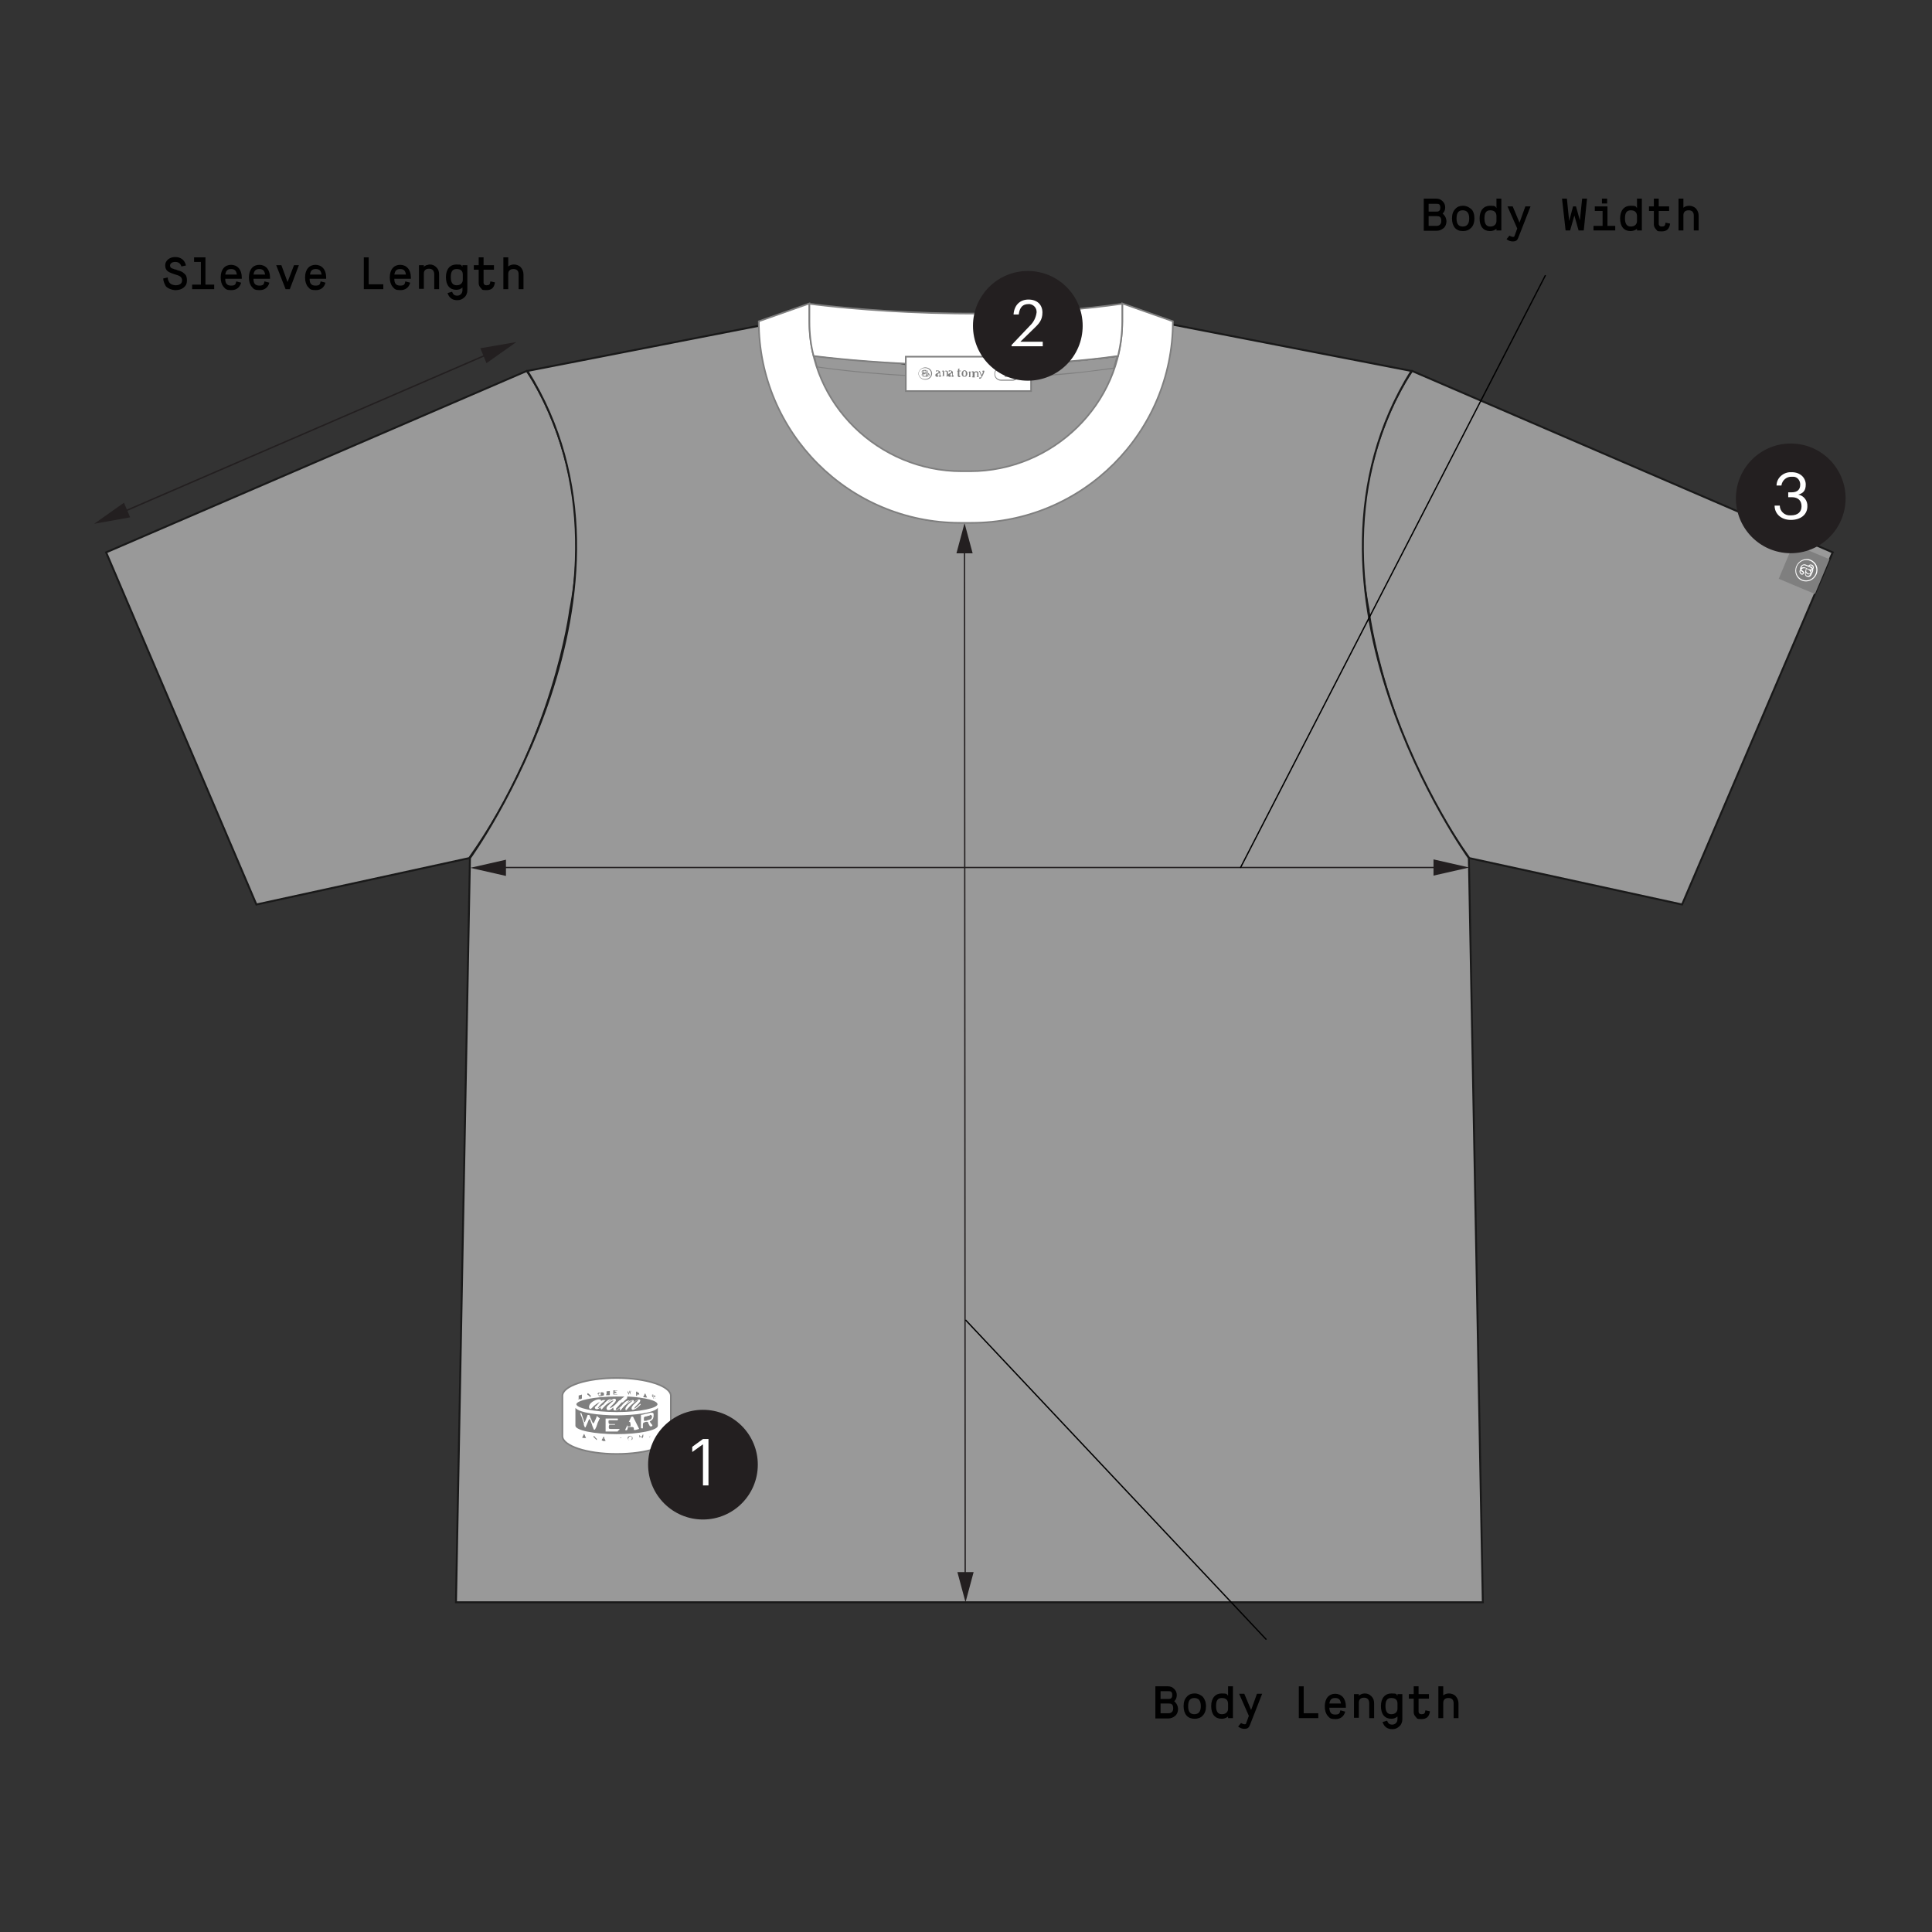 <!--?xml version="1.0" encoding="UTF-8"?-->
<svg viewBox="0 0 595.3 595.3" version="1.1" xmlns:xlink="http://www.w3.org/1999/xlink" xmlns="http://www.w3.org/2000/svg">
  <rect x="0" y="0" width="595.3" height="595.3" fill="#333333" stroke="none"/>
  <defs>
    <style>
      .cls-1 {
        fill: #231f20;
      }

      .cls-2, .cls-3, .cls-4, .cls-5, .cls-6, .cls-7 {
        stroke-miterlimit: 10;
      }

      .cls-2, .cls-4, .cls-5, .cls-6 {
        fill: none;
      }

      .cls-2, .cls-4, .cls-7 {
        stroke: #7f7f7f;
      }

      .cls-2, .cls-7 {
        stroke-width: .5px;
      }

      .cls-8 {
        clip-path: url(#clippath-1);
      }

      .cls-9, .cls-3, .cls-7 {
        fill: #fff;
      }

      .cls-3 {
        stroke-width: .6px;
      }

      .cls-3, .cls-5 {
        stroke: #000;
      }

      .cls-4 {
        stroke-width: .2px;
      }

      .cls-5 {
        stroke-width: .4px;
      }

      .cls-6 {
        stroke: #221f1f;
      }

      .cls-10 {
        opacity: .5;
      }

      .cls-11 {
        fill: #221f1f;
      }

      .cls-12 {
        fill: #7f7f7f;
      }

      .cls-13 {
        clip-path: url(#clippath);
      }
    </style>
    <clipPath id="clippath">
      <path d="M345.8,93.5v5.5h0c0,25.5-21.4,46.2-46.9,46.2h-2.6c-25.5,0-46.9-20.7-46.9-46.2h0v-5.5l-15.6,5.5h0c0,34.3,27.8,62.1,62.1,62.1h3.4c34.3,0,62.1-27.8,62.1-62.1h0s-15.6-5.5-15.6-5.5Z" class="cls-7"></path>
    </clipPath>
    <clipPath id="clippath-1">
      <path d="M344.5,109.7c.8-3.4,1.3-7,1.3-10.6h0v-5.5c-47.5,6.8-96.4,0-96.4,0v5.5h0c0,3.7.4,7.2,1.3,10.6,7.9,1,51.1,5.9,93.8,0Z" class="cls-7"></path>
    </clipPath>
  </defs>
  <!-- Generator: Adobe Illustrator 28.7.1, SVG Export Plug-In . SVG Version: 1.2.0 Build 142)  -->
  <g>
    <g id="Layer_1">
      <g>
        <g class="cls-10">
          <g>
            <path d="M452.7,264.4l65.6,14.3,46.4-108.5-129.6-55.9s-22,30.1-13.4,73.6c-.1,0,4.7,39.7,31,76.5h0Z" class="cls-3"></path>
            <path d="M144.6,264.4l-65.6,14.3-46.3-108.5,129.6-55.9s22,30.1,13.4,73.6c0,0-4.9,39.7-31.1,76.5h0Z" class="cls-3"></path>
            <path d="M456.9,493.7l-4.3-229.3s-59.7-82.7-17.7-150.1l-81.4-15.8c-55.7,35.7-110,0-110,0l-81,15.8c42.1,67.4-17.7,150.1-17.7,150.1l-4.3,229.3h316.4Z" class="cls-3"></path>
          </g>
        </g>
        <g>
          <path d="M445,267.1v.4H155.4v-.4h289.6Z" class="cls-1"></path>
          <path d="M441.7,269.8l11-2.5-11-2.5v5ZM155.9,264.9l-11,2.5,11,2.5v-5Z" class="cls-1"></path>
        </g>
        <g>
          <path d="M297,167.7h.4l.2,317.1h-.4l-.2-317.1h0Z" class="cls-1"></path>
          <path d="M299.7,170.5l-2.5-9.3-2.5,9.3h5ZM295,484.4l2.5,9.3,2.5-9.3h-5Z" class="cls-1"></path>
        </g>
        <g>
          <path d="M151.9,108.2l.2.4-113.3,49-.2-.4,113.3-49h0Z" class="cls-1"></path>
          <path d="M149.9,111.9l9.2-6.5-11.1,1.9,1.9,4.6h0ZM38.2,154.9l-9.2,6.5,11.1-2s-1.9-4.5-1.9-4.5Z" class="cls-1"></path>
        </g>
        <line y2="84.8" x2="476.2" y1="267.4" x1="382.2" class="cls-5"></line>
        <g>
          <path d="M356,529.4v-9.8h3.9c.8,0,1.4.3,1.9.8s.8,1.1.8,1.9-.3,1.4-.6,1.7l-.2.2q.1,0,.4.4c.4.4.7,1,.8,1.9,0,.9-.3,1.7-.9,2.2s-1.3.8-2.1.8h-4,0ZM357.6,523.5h2.4c.4,0,1.2,0,1.2-1.2s-.6-1.2-1.2-1.2h-2.4v2.4ZM357.6,527.9h2.5c.4,0,1.4-.2,1.4-1.5s-.6-1.5-1.4-1.5h-2.5v3Z"></path>
          <path d="M365.6,528.6c-.6-.7-.9-1.7-.9-2.9s.3-2.2,1-2.9c.6-.7,1.4-1,2.4-1s1.8.4,2.5,1c.6.7,1,1.7,1,2.9s-.3,2.2-1,2.9c-.6.7-1.5,1-2.5,1s-1.9-.3-2.5-1ZM370,525.7c0-1.7-.7-2.5-2-2.5s-1.9.8-1.9,2.5.6,2.5,1.9,2.5,2-.8,2-2.5Z"></path>
          <path d="M378.4,529.4v-.5c-.6.5-1.3.7-2,.7-2,0-3.2-1.4-3.2-3.9s1.3-3.9,3.2-3.9,1.5.2,2,.7v-2.9h1.5v9.8h-1.5ZM378.4,525c0-1.1-.6-1.8-1.9-1.8s-1.8.8-1.8,2.5.6,2.5,1.8,2.5,1.9-.7,1.9-1.7v-1.5Z"></path>
          <path d="M382.4,530.9c.5.3.9.4,1.1.4s.4,0,.5-.4l.8-2.2-3-6.8h1.6l2.1,5,1.8-5h1.6l-3.8,9.7c-.3.8-.8,1.1-1.6,1.1s-1.3-.2-2-.7l.9-1.1Z"></path>
          <path d="M400.2,529.4v-9.8h1.5v8.3h4.5v1.5h-6Z"></path>
          <path d="M414.5,527.4c-.4,1.5-1.5,2.3-3,2.3s-1.8-.3-2.4-1-.9-1.7-.9-2.9c0-2.5,1.3-3.9,3.2-3.9s3.3,1.4,3.3,3.9v.4h-5.1c.1,1.4.5,2.1,1.8,2.1s1.4-.4,1.6-1.3l1.5.4ZM413.2,524.9c-.2-1-.5-1.7-1.8-1.7s-1.6.7-1.8,1.7h3.6,0Z"></path>
          <path d="M417.2,529.4v-7.4h1.5v.5s.1,0,.2-.2c.1,0,.3-.2.6-.3s.6-.2,1-.2c.9,0,1.5.3,2.1.9.6.6.8,1.3.8,2.2v4.5h-1.5v-4.6c0-1-.5-1.7-1.6-1.7s-1.6.6-1.6,1.5v4.7h-1.5Z"></path>
          <path d="M427.4,530.2c.3.8.7,1.2,1.6,1.2s1.6-.7,1.6-1.7v-.8c-.6.5-1.2.7-1.9.7-2,0-3.2-1.4-3.2-3.9s1.3-3.9,3.2-3.9,1.4.2,1.9.7v-.5h1.5v7.7c0,.9-.3,1.7-.9,2.2-.6.6-1.3.9-2.2.9-1.5,0-2.5-.7-3-2.2l1.4-.4ZM430.6,524.9c0-1.1-.6-1.7-1.9-1.7s-1.8.8-1.8,2.5.6,2.5,1.8,2.5,1.9-.7,1.9-1.7v-1.6Z"></path>
          <path d="M435.6,523.4h-1.5v-1.4h1.5v-2.4h1.5v2.4h3.2v1.4h-3.2v4c0,.2.1.8.9.8s1.1-.2,1.2-1.2l1.4.3c-.2,1.6-1,2.4-2.6,2.4s-1.3-.2-1.7-.6c-.4-.4-.7-.9-.7-1.5v-4.2h0Z"></path>
          <path d="M443.2,529.4v-9.8h1.5v2.8c.5-.4,1.1-.6,1.8-.6s1.6.3,2.1.9c.5.6.8,1.3.8,2.2v4.5h-1.5v-4.6c0-1-.5-1.6-1.6-1.6s-1.6.6-1.6,1.5v4.7h-1.5,0Z"></path>
        </g>
        <g>
          <path d="M438.7,71v-9.8h3.9c.8,0,1.4.3,1.9.8s.8,1.1.8,1.9-.3,1.4-.6,1.7l-.2.2q.1,0,.4.4c.4.4.7,1,.8,1.9,0,.9-.3,1.7-.9,2.2s-1.3.8-2.1.8h-4,0ZM440.2,65.2h2.4c.4,0,1.2,0,1.2-1.2s-.6-1.2-1.2-1.2h-2.4v2.4ZM440.2,69.6h2.5c.4,0,1.4-.2,1.4-1.5s-.6-1.5-1.4-1.5h-2.5v3Z"></path>
          <path d="M448.3,70.2c-.6-.7-.9-1.7-.9-2.9s.3-2.2,1-2.9c.6-.7,1.4-1,2.4-1s1.8.4,2.5,1,1,1.7,1,2.9-.3,2.2-1,2.9-1.5,1-2.5,1c-1.1,0-1.9-.3-2.5-1ZM452.7,67.3c0-1.7-.7-2.5-2-2.5s-1.9.8-1.9,2.5.6,2.5,1.9,2.5,2-.8,2-2.5Z"></path>
          <path d="M461.1,71v-.5c-.6.5-1.3.7-2,.7-2,0-3.2-1.4-3.2-3.9s1.3-3.9,3.2-3.9,1.5.2,2,.7v-2.9h1.5v9.8s-1.5,0-1.5,0ZM461.1,66.6c0-1.1-.6-1.8-1.9-1.8s-1.8.8-1.8,2.5.6,2.5,1.8,2.5,1.9-.7,1.9-1.7v-1.5Z"></path>
          <path d="M465.1,72.6c.5.3.9.4,1.1.4s.4,0,.5-.4l.8-2.2-3-6.8h1.6l2.1,5,1.8-5h1.6l-3.8,9.7c-.3.8-.8,1.1-1.6,1.1s-1.3-.2-2-.7c0,0,.9-1.1.9-1.1Z"></path>
          <path d="M482.4,71l-1.1-9.8h1.5l.7,6.9,1.2-4.5h.9l1.2,4.3.7-6.7h1.5l-1,9.8h-1.6l-1.3-4.6-1.3,4.6h-1.4Z"></path>
          <path d="M491,71v-1.4h2.8v-4.6h-2.4v-1.4h3.9v6h2.4v1.4h-6.7,0ZM493.6,62.7v-1.5h1.6v1.5h-1.6Z"></path>
          <path d="M504.4,71v-.5c-.6.5-1.3.7-2,.7-2,0-3.2-1.4-3.2-3.9s1.3-3.9,3.2-3.9,1.5.2,2,.7v-2.9h1.5v9.8c.1,0-1.5,0-1.5,0ZM504.4,66.6c0-1.1-.6-1.8-1.9-1.8s-1.8.8-1.8,2.5.6,2.5,1.8,2.5,1.9-.7,1.9-1.7v-1.5Z"></path>
          <path d="M509.6,65h-1.5v-1.4h1.5v-2.4h1.5v2.4h3.2v1.4h-3.2v4c0,.2.1.8.9.8s1.1-.2,1.2-1.2l1.4.3c-.2,1.6-1,2.4-2.6,2.4s-1.3-.2-1.7-.6-.7-.9-.7-1.5v-4.2h0Z"></path>
          <path d="M517.2,71v-9.8h1.5v2.8c.5-.4,1.1-.6,1.8-.6s1.6.3,2.1.9c.5.6.8,1.3.8,2.2v4.5h-1.5v-4.6c0-1-.5-1.6-1.6-1.6s-1.6.6-1.6,1.5v4.7h-1.5Z"></path>
        </g>
        <g>
          <path d="M51.7,85.5c0,.4,0,.7.3,1.2.3.7.9,1.1,2.1,1.2,1.2,0,2-.5,2-1.5s-.6-1.4-2-1.8c-1-.3-1.8-.6-2.4-1-.5-.4-.8-1-.8-1.8s.3-1.3.8-1.8c.6-.5,1.3-.8,2.3-.8,1.7,0,2.9.9,3.3,2.6l-1.4.3c-.3-.9-.9-1.4-1.9-1.4s-1.6.5-1.6,1.1.3.8.9,1c.2,0,.4.2.5.2s.4,0,.7.2l.6.2s.3,0,.6.2c.6.2.7.4,1.1.7.6.5.8,1.1.8,2.1s-.3,1.6-1,2.2c-.6.5-1.5.8-2.5.8s-2.4-.5-3-1.2c-.5-.9-.8-1.6-.8-2.4l1.4-.3h0Z"></path>
          <path d="M59.2,89.1v-1.4h2.7v-7h-2.1v-1.4h3.5v8.4h2.7v1.4h-6.8Z"></path>
          <path d="M74.3,87.1c-.4,1.5-1.5,2.3-3,2.3s-1.8-.3-2.4-1-.9-1.7-.9-2.9c0-2.5,1.3-3.9,3.2-3.9s3.3,1.4,3.3,3.9v.4h-5.1c0,1.4.5,2.1,1.8,2.1s1.4-.4,1.6-1.3l1.5.4ZM73,84.6c-.2-1-.5-1.7-1.8-1.7s-1.6.7-1.8,1.7h3.6Z"></path>
          <path d="M83,87.1c-.4,1.5-1.5,2.3-3,2.3s-1.8-.3-2.4-1-.9-1.7-.9-2.9c0-2.5,1.3-3.9,3.2-3.9s3.3,1.4,3.3,3.9v.4h-5.1c0,1.4.5,2.1,1.8,2.1s1.4-.4,1.6-1.3l1.5.4ZM81.7,84.6c-.2-1-.5-1.7-1.8-1.7s-1.6.7-1.8,1.7h3.6Z"></path>
          <path d="M88,89.1l-2.9-7.4h1.6l1.9,5.2,2-5.2h1.5l-2.8,7.4s-1.3,0-1.3,0Z"></path>
          <path d="M100.3,87.1c-.4,1.5-1.5,2.3-3,2.3s-1.8-.3-2.4-1-.9-1.7-.9-2.9c0-2.5,1.3-3.9,3.2-3.9s3.3,1.4,3.3,3.9v.4h-5.1c0,1.4.5,2.1,1.8,2.1s1.4-.4,1.6-1.3l1.5.4ZM99.1,84.6c-.2-1-.5-1.7-1.8-1.7s-1.6.7-1.8,1.7h3.6Z"></path>
          <path d="M112.1,89.1v-9.8h1.5v8.3h4.5v1.5h-6Z"></path>
          <path d="M126.4,87.1c-.4,1.5-1.5,2.3-3,2.3s-1.8-.3-2.4-1-.9-1.7-.9-2.9c0-2.5,1.3-3.9,3.2-3.9s3.3,1.4,3.3,3.9v.4h-5.1c0,1.4.5,2.1,1.8,2.1s1.4-.4,1.6-1.3l1.5.4ZM125.1,84.6c-.2-1-.5-1.7-1.8-1.7s-1.6.7-1.8,1.7h3.6Z"></path>
          <path d="M129.1,89.1v-7.4h1.5v.5s.1,0,.2-.2c.1,0,.3-.2.6-.3.3,0,.6-.2,1-.2.9,0,1.5.3,2.1.9s.8,1.3.8,2.2v4.5h-1.5v-4.6c0-1-.5-1.7-1.6-1.7s-1.6.6-1.6,1.5v4.7h-1.5Z"></path>
          <path d="M139.3,89.9c.3.8.7,1.2,1.6,1.2s1.6-.7,1.6-1.7v-.8c-.6.5-1.2.7-1.9.7-2,0-3.2-1.4-3.2-3.9s1.3-3.9,3.2-3.9,1.4.2,1.9.7v-.5h1.5v7.7c0,.9-.3,1.7-.9,2.2-.6.6-1.3.9-2.2.9-1.5,0-2.5-.7-3-2.2l1.4-.4h0ZM142.6,84.6c0-1.1-.6-1.7-1.9-1.7s-1.8.8-1.8,2.5.6,2.5,1.8,2.5,1.9-.7,1.9-1.7v-1.6Z"></path>
          <path d="M147.5,83.1h-1.5v-1.4h1.5v-2.4h1.5v2.4h3.2v1.4h-3.2v4c0,.2.1.8.9.8s1.1-.2,1.2-1.2l1.4.3c-.2,1.6-1,2.4-2.6,2.4s-1.3-.2-1.7-.6-.7-.9-.7-1.5v-4.2h0Z"></path>
          <path d="M155.1,89.1v-9.8h1.5v2.8c.5-.4,1.1-.6,1.8-.6s1.6.3,2.1.9.8,1.3.8,2.2v4.5h-1.5v-4.6c0-1-.5-1.6-1.6-1.6s-1.6.6-1.6,1.5v4.7h-1.5Z"></path>
        </g>
        <line y2="505.2" x2="390.2" y1="406.7" x1="297.5" class="cls-5"></line>
      </g>
      <g>
        <g>
          <path d="M299.3,161.2h-3.4c-8.4,0-16.5-1.6-24.2-4.9-7.4-3.1-14-7.6-19.7-13.3-5.7-5.7-10.2-12.3-13.3-19.7-3.2-7.7-4.9-15.8-4.9-24.2h0s0,0,0,0l15.6-5.5h0c.1,0,12.2,1.7,30,2.6,10.5.5,20.9.6,30.9.3,12.5-.4,24.4-1.3,35.5-2.9h0s0,0,0,0l15.6,5.5h0c0,8.4-1.6,16.6-4.9,24.2-3.1,7.4-7.6,14-13.3,19.7s-12.3,10.2-19.7,13.3c-7.7,3.2-15.8,4.9-24.2,4.9ZM233.8,99.1c0,8.4,1.6,16.5,4.9,24.1,3.1,7.4,7.6,14,13.3,19.7,5.7,5.7,12.3,10.2,19.7,13.3,7.6,3.2,15.8,4.9,24.2,4.9h3.4c8.4,0,16.5-1.6,24.2-4.9,7.4-3.1,14-7.6,19.7-13.3,5.7-5.7,10.2-12.3,13.3-19.7,3.2-7.6,4.9-15.8,4.9-24.1l-15.6-5.5c-11,1.6-23,2.5-35.5,2.9-10,.3-20.4.2-30.9-.3-17.6-.8-29.6-2.5-30-2.6l-15.6,5.5Z" class="cls-11"></path>
          <path d="M298.9,145.3h-2.6c-6.2,0-12.3-1.2-18.1-3.6-5.6-2.3-10.6-5.7-14.9-9.9-4.3-4.3-7.8-9.2-10.2-14.7-2.5-5.7-3.7-11.8-3.7-18v-5.6h0c.1,0,12.4,1.7,30.4,2.6,10.5.5,20.9.6,30.9.3,12.5-.4,24.3-1.3,35.1-2.9h0s0,5.6,0,5.6c0,6.2-1.3,12.3-3.7,18-2.4,5.5-5.8,10.4-10.2,14.7-4.3,4.2-9.4,7.6-14.9,9.9-5.8,2.4-11.9,3.6-18.1,3.6ZM249.4,93.6v5.5c0,6.2,1.3,12.3,3.7,18,2.4,5.5,5.8,10.4,10.1,14.7,4.3,4.2,9.3,7.6,14.9,9.9,5.8,2.4,11.8,3.6,18.1,3.6h2.6c6.2,0,12.3-1.2,18.1-3.6,5.6-2.3,10.6-5.7,14.9-9.9,4.3-4.3,7.7-9.2,10.1-14.7,2.5-5.7,3.7-11.8,3.7-18v-5.5c-10.8,1.5-22.6,2.5-35.1,2.9-10,.3-20.4.2-30.9-.3-17.4-.8-29.5-2.4-30.3-2.5Z" class="cls-11"></path>
          <path d="M345.8,93.5" class="cls-6"></path>
          <g>
            <path d="M345.8,93.5v5.5h0c0,25.5-21.4,46.2-46.9,46.2h-2.6c-25.5,0-46.9-20.7-46.9-46.2h0v-5.5l-15.6,5.5h0c0,34.3,27.8,62.1,62.1,62.1h3.4c34.3,0,62.1-27.8,62.1-62.1h0s-15.6-5.5-15.6-5.5Z" class="cls-9"></path>
            <g class="cls-13">
              <g>
                <g>
                  <g>
                    <g>
                      <rect height="0" width="24.1" y="94.7" x="344.2" class="cls-12"></rect>
                      <rect height="0" width="24.1" y="94.7" x="226.9" class="cls-12"></rect>
                    </g>
                    <g>
                      <rect transform="translate(247.6 449.5) rotate(-88.1)" height="24.1" width="0" y="84.6" x="356.2" class="cls-12"></rect>
                      <rect transform="translate(138.3 328.5) rotate(-88.1)" height="24.1" width="0" y="80.7" x="239" class="cls-12"></rect>
                    </g>
                    <g>
                      <rect transform="translate(236.4 447.8) rotate(-86.5)" height="24.1" width="0" y="86.2" x="356.1" class="cls-12"></rect>
                      <rect transform="translate(133.6 324.3) rotate(-86.5)" height="24.1" width="0" y="79.1" x="239" class="cls-12"></rect>
                    </g>
                    <g>
                      <rect transform="translate(225.2 445.7) rotate(-85)" height="24.1" width="0" y="87.8" x="356" class="cls-12"></rect>
                      <rect transform="translate(128.9 320) rotate(-85)" height="24.1" width="0" y="77.5" x="239.2" class="cls-12"></rect>
                    </g>
                    <g>
                      <rect transform="translate(213.9 443.2) rotate(-83.4)" height="24.1" width="0" y="89.4" x="355.8" class="cls-12"></rect>
                      <rect transform="translate(124.3 315.6) rotate(-83.4)" height="24.1" width="0" y="75.9" x="239.3" class="cls-12"></rect>
                    </g>
                    <g>
                      <rect transform="translate(203 440.4) rotate(-81.8)" height="24.1" width="0" y="91" x="355.6" class="cls-12"></rect>
                      <rect transform="translate(119.9 311.2) rotate(-81.8)" height="24.1" width="0" y="74.3" x="239.5" class="cls-12"></rect>
                    </g>
                    <g>
                      <rect transform="translate(193 437.5) rotate(-80.4)" height="24.1" width="0" y="92.5" x="355.4" class="cls-12"></rect>
                      <rect transform="translate(116 307.2) rotate(-80.4)" height="24.1" width="0" y="72.9" x="239.7" class="cls-12"></rect>
                    </g>
                    <g>
                      <rect transform="translate(183 434.2) rotate(-78.9)" height="24.1" width="0" y="93.9" x="355.1" class="cls-12"></rect>
                      <rect transform="translate(112.1 303.1) rotate(-78.9)" height="24.1" width="0" y="71.4" x="240" class="cls-12"></rect>
                    </g>
                    <g>
                      <rect transform="translate(173.3 430.6) rotate(-77.5)" height="24.1" width="0" y="95.3" x="354.8" class="cls-12"></rect>
                      <rect transform="translate(108.3 299) rotate(-77.5)" height="24.1" width="0" y="70" x="240.3" class="cls-12"></rect>
                    </g>
                  </g>
                  <g>
                    <g>
                      <rect transform="translate(161.5 425.9) rotate(-75.8)" height="24.1" width="0" y="97.1" x="354.4" class="cls-12"></rect>
                      <rect transform="translate(103.7 293.9) rotate(-75.8)" height="24.1" width="0" y="68.2" x="240.7" class="cls-12"></rect>
                    </g>
                    <g>
                      <rect transform="translate(148.8 420.1) rotate(-73.8)" height="24.1" width="0" y="99" x="353.9" class="cls-12"></rect>
                      <rect transform="translate(98.8 288.3) rotate(-73.8)" height="24.1" width="0" y="66.3" x="241.2" class="cls-12"></rect>
                    </g>
                    <g>
                      <rect transform="translate(138.7 415) rotate(-72.3)" height="24.1" width="0" y="100.5" x="353.4" class="cls-12"></rect>
                      <rect transform="translate(94.9 283.8) rotate(-72.3)" height="24.1" width="0" y="64.8" x="241.7" class="cls-12"></rect>
                    </g>
                    <g>
                      <rect transform="translate(128.7 409.6) rotate(-70.7)" height="24.1" width="0" y="102" x="352.9" class="cls-12"></rect>
                      <rect transform="translate(91.1 279.1) rotate(-70.7)" height="24.1" width="0" y="63.3" x="242.2" class="cls-12"></rect>
                    </g>
                    <g>
                      <rect transform="translate(118.8 403.7) rotate(-69.1)" height="24.1" width="0" y="103.5" x="352.4" class="cls-12"></rect>
                      <rect transform="translate(87.3 274.4) rotate(-69.1)" height="24.1" width="0" y="61.8" x="242.8" class="cls-12"></rect>
                    </g>
                    <g>
                      <rect transform="translate(109.4 397.6) rotate(-67.6)" height="24.1" width="0" y="105" x="351.8" class="cls-12"></rect>
                      <rect transform="translate(83.7 269.8) rotate(-67.6)" height="24.1" width="0" y="60.3" x="243.4" class="cls-12"></rect>
                    </g>
                    <g>
                      <rect transform="translate(100.9 391.8) rotate(-66.2)" height="24.1" width="0" y="106.4" x="351.2" class="cls-12"></rect>
                      <rect transform="translate(80.4 265.4) rotate(-66.2)" height="24.1" width="0" y="59" x="243.9" class="cls-12"></rect>
                    </g>
                    <g>
                      <rect transform="translate(92.5 385.6) rotate(-64.7)" height="24.1" width="0" y="107.7" x="350.6" class="cls-12"></rect>
                      <rect transform="translate(77.1 261) rotate(-64.7)" height="24.1" width="0" y="57.6" x="244.5" class="cls-12"></rect>
                    </g>
                    <g>
                      <rect transform="translate(84.4 379.2) rotate(-63.3)" height="24.1" width="0" y="109" x="349.9" class="cls-12"></rect>
                      <rect transform="translate(73.9 256.7) rotate(-63.3)" height="24.1" width="0" y="56.3" x="245.2" class="cls-12"></rect>
                    </g>
                  </g>
                </g>
                <g>
                  <g>
                    <g>
                      <rect transform="translate(75.1 371.3) rotate(-61.6)" height="24.1" width="0" y="110.6" x="349.1" class="cls-12"></rect>
                      <rect transform="translate(70.1 251.4) rotate(-61.6)" height="24.1" width="0" y="54.7" x="246" class="cls-12"></rect>
                    </g>
                    <g>
                      <rect transform="translate(64.9 362) rotate(-59.6)" height="24.1" width="0" y="112.3" x="348.2" class="cls-12"></rect>
                      <rect transform="translate(66 245.3) rotate(-59.6)" height="24.1" width="0" y="53" x="247" class="cls-12"></rect>
                    </g>
                    <g>
                      <rect transform="translate(57 354.2) rotate(-58.1)" height="24.1" width="0" y="113.7" x="347.3" class="cls-12"></rect>
                      <rect transform="translate(62.7 240.4) rotate(-58.1)" height="24.1" width="0" y="51.7" x="247.8" class="cls-12"></rect>
                    </g>
                    <g>
                      <rect transform="translate(49.4 346) rotate(-56.5)" height="24.1" width="0" y="115" x="346.5" class="cls-12"></rect>
                      <rect transform="translate(59.5 235.4) rotate(-56.5)" height="24.1" width="0" y="50.3" x="248.7" class="cls-12"></rect>
                    </g>
                    <g>
                      <rect transform="translate(42 337.5) rotate(-54.9)" height="24.1" width="0" y="116.3" x="345.6" class="cls-12"></rect>
                      <rect transform="translate(56.3 230.3) rotate(-54.9)" height="24.1" width="0" y="49" x="249.6" class="cls-12"></rect>
                    </g>
                    <g>
                      <rect transform="translate(35 329) rotate(-53.4)" height="24.1" width="0" y="117.6" x="344.6" class="cls-12"></rect>
                      <rect transform="translate(53.1 225.2) rotate(-53.4)" height="24.1" width="0" y="47.7" x="250.5" class="cls-12"></rect>
                    </g>
                    <g>
                      <rect transform="translate(28.9 321) rotate(-52)" height="24.1" width="0" y="118.8" x="343.7" class="cls-12"></rect>
                      <rect transform="translate(50.3 220.5) rotate(-52)" height="24.1" width="0" y="46.5" x="251.4" class="cls-12"></rect>
                    </g>
                    <g>
                      <rect transform="translate(22.9 312.7) rotate(-50.5)" height="24.1" width="0" y="119.9" x="342.8" class="cls-12"></rect>
                      <rect transform="translate(47.5 215.7) rotate(-50.5)" height="24.1" width="0" y="45.4" x="252.3" class="cls-12"></rect>
                    </g>
                    <g>
                      <rect transform="translate(17.4 304.3) rotate(-49.1)" height="24.1" width="0" y="121.1" x="341.9" class="cls-12"></rect>
                      <rect transform="translate(44.8 210.8) rotate(-49.1)" height="24.1" width="0" y="44.3" x="253.3" class="cls-12"></rect>
                    </g>
                  </g>
                  <g>
                    <g>
                      <rect transform="translate(10.9 293.9) rotate(-47.3)" height="24.1" width="0" y="122.4" x="340.7" class="cls-12"></rect>
                      <rect transform="translate(41.6 204.8) rotate(-47.3)" height="24.1" width="0" y="42.9" x="254.4" class="cls-12"></rect>
                    </g>
                    <g>
                      <rect transform="translate(4.3 282.2) rotate(-45.4)" height="24.1" width="0" y="123.8" x="339.3" class="cls-12"></rect>
                      <rect transform="translate(38.1 198.2) rotate(-45.4)" height="24.1" width="0" y="41.5" x="255.8" class="cls-12"></rect>
                    </g>
                    <g>
                      <rect transform="translate(-.6 272.5) rotate(-43.9)" height="24.1" width="0" y="124.9" x="338.2" class="cls-12"></rect>
                      <rect transform="translate(35.3 192.7) rotate(-43.9)" height="24.1" width="0" y="40.4" x="256.9" class="cls-12"></rect>
                    </g>
                    <g>
                      <rect transform="translate(-5.2 262.7) rotate(-42.3)" height="24.1" width="0" y="126" x="337" class="cls-12"></rect>
                      <rect transform="translate(32.6 187) rotate(-42.3)" height="24.1" width="0" y="39.3" x="258.1" class="cls-12"></rect>
                    </g>
                    <g>
                      <rect transform="translate(-9.5 252.7) rotate(-40.7)" height="24.1" width="0" y="127.1" x="335.8" class="cls-12"></rect>
                      <rect transform="translate(30 181.3) rotate(-40.7)" height="24.1" width="0" y="38.2" x="259.3" class="cls-12"></rect>
                    </g>
                    <g>
                      <rect transform="translate(-13.4 242.7) rotate(-39.1)" height="24.1" width="0" y="128.1" x="334.6" class="cls-12"></rect>
                      <rect transform="translate(27.4 175.6) rotate(-39.1)" height="24.1" width="0" y="37.2" x="260.5" class="cls-12"></rect>
                    </g>
                    <g>
                      <rect transform="translate(-16.6 233.5) rotate(-37.7)" height="24.1" width="0" y="129" x="333.4" class="cls-12"></rect>
                      <rect transform="translate(25.1 170.2) rotate(-37.7)" height="24.1" width="0" y="36.3" x="261.7" class="cls-12"></rect>
                    </g>
                    <g>
                      <rect transform="translate(-19.6 224.1) rotate(-36.3)" height="24.1" width="0" y="129.9" x="332.3" class="cls-12"></rect>
                      <rect transform="translate(22.9 164.7) rotate(-36.3)" height="24.1" width="0" y="35.4" x="262.9" class="cls-12"></rect>
                    </g>
                    <g>
                      <rect transform="translate(-22.3 214.8) rotate(-34.8)" height="24.1" width="0" y="130.8" x="331.1" class="cls-12"></rect>
                      <rect transform="translate(20.7 159.3) rotate(-34.8)" height="24.1" width="0" y="34.5" x="264.1" class="cls-12"></rect>
                    </g>
                  </g>
                </g>
                <g>
                  <g>
                    <g>
                      <rect transform="translate(-25 203.6) rotate(-33.1)" height="24.1" width="0" y="131.8" x="329.6" class="cls-12"></rect>
                      <rect transform="translate(18.2 152.6) rotate(-33.1)" height="24.1" width="0" y="33.6" x="265.5" class="cls-12"></rect>
                    </g>
                    <g>
                      <rect transform="translate(-27.6 191) rotate(-31.2)" height="24.1" width="0" y="132.8" x="328" class="cls-12"></rect>
                      <rect transform="translate(15.6 144.9) rotate(-31.2)" height="24.1" width="0" y="32.5" x="267.2" class="cls-12"></rect>
                    </g>
                    <g>
                      <rect transform="translate(-29.3 180.7) rotate(-29.7)" height="24.1" width="0" y="133.6" x="326.6" class="cls-12"></rect>
                      <rect transform="translate(13.5 138.6) rotate(-29.7)" height="24.1" width="0" y="31.7" x="268.5" class="cls-12"></rect>
                    </g>
                    <g>
                      <rect transform="translate(-30.7 170.4) rotate(-28.1)" height="24.1" width="0" y="134.4" x="325.2" class="cls-12"></rect>
                      <rect transform="translate(11.6 132.2) rotate(-28.1)" height="24.1" width="0" y="30.9" x="269.9" class="cls-12"></rect>
                    </g>
                    <g>
                      <rect transform="translate(-31.7 160) rotate(-26.5)" height="24.1" width="0" y="135.1" x="323.7" class="cls-12"></rect>
                      <rect transform="translate(9.7 125.6) rotate(-26.5)" height="24.1" width="0" y="30.2" x="271.4" class="cls-12"></rect>
                    </g>
                    <g>
                      <rect transform="translate(-32.3 149.8) rotate(-25)" height="24.1" width="0" y="135.8" x="322.3" class="cls-12"></rect>
                      <rect transform="translate(7.9 119) rotate(-25)" height="24.1" width="0" y="29.5" x="272.8" class="cls-12"></rect>
                    </g>
                    <g>
                      <rect transform="translate(-32.6 140.5) rotate(-23.5)" height="24.1" width="0" y="136.4" x="321" class="cls-12"></rect>
                      <rect transform="translate(6.4 112.9) rotate(-23.5)" height="24.1" width="0" y="28.9" x="274.2" class="cls-12"></rect>
                    </g>
                    <g>
                      <rect transform="translate(-32.6 131.1) rotate(-22.1)" height="24.1" width="0" y="137" x="319.6" class="cls-12"></rect>
                      <rect transform="translate(5 106.5) rotate(-22.1)" height="24.1" width="0" y="28.3" x="275.5" class="cls-12"></rect>
                    </g>
                    <g>
                      <rect transform="translate(-32.3 121.9) rotate(-20.7)" height="24.1" width="0" y="137.5" x="318.2" class="cls-12"></rect>
                      <rect transform="translate(3.7 100.2) rotate(-20.7)" height="24.1" width="0" y="27.8" x="276.9" class="cls-12"></rect>
                    </g>
                  </g>
                  <g>
                    <g>
                      <rect transform="translate(-31.6 110.7) rotate(-18.9)" height="24.1" width="0" y="138.1" x="316.6" class="cls-12"></rect>
                      <rect transform="translate(2.3 92.4) rotate(-18.9)" height="24.1" width="0" y="27.2" x="278.6" class="cls-12"></rect>
                    </g>
                    <g>
                      <rect transform="translate(-30.3 98.5) rotate(-17)" height="24.1" width="0" y="138.7" x="314.7" class="cls-12"></rect>
                      <rect transform="translate(.9 83.6) rotate(-17)" height="24.1" width="0" y="26.6" x="280.4" class="cls-12"></rect>
                    </g>
                    <g>
                      <rect transform="translate(-28.9 88.7) rotate(-15.4)" height="24.1" width="0" y="139.2" x="313.2" class="cls-12"></rect>
                      <rect transform="translate(0 76.4) rotate(-15.4)" height="24.1" width="0" y="26.1" x="282" class="cls-12"></rect>
                    </g>
                    <g>
                      <rect transform="translate(-27.3 79) rotate(-13.9)" height="24.1" width="0" y="139.6" x="311.6" class="cls-12"></rect>
                      <rect transform="translate(-.8 69) rotate(-13.9)" height="24.1" width="0" y="25.7" x="283.5" class="cls-12"></rect>
                    </g>
                    <g>
                      <rect transform="translate(-25.2 69.4) rotate(-12.3)" height="24.1" width="0" y="140" x="310" class="cls-12"></rect>
                      <rect transform="translate(-1.4 61.5) rotate(-12.3)" height="24.1" width="0" y="25.4" x="285.1" class="cls-12"></rect>
                    </g>
                    <g>
                      <rect transform="translate(-22.9 60) rotate(-10.7)" height="24.1" width="0" y="140.3" x="308.5" class="cls-12"></rect>
                      <rect transform="translate(-1.9 54) rotate(-10.7)" height="24.1" width="0" y="25" x="286.7" class="cls-12"></rect>
                    </g>
                    <g>
                      <rect transform="translate(-20.6 51.6) rotate(-9.3)" height="24.1" width="0" y="140.5" x="307" class="cls-12"></rect>
                      <rect transform="translate(-2.2 47) rotate(-9.3)" height="24.1" width="0" y="24.8" x="288.1" class="cls-12"></rect>
                    </g>
                    <g>
                      <rect transform="translate(-18 43.1) rotate(-7.8)" height="24.1" width="0" y="140.7" x="305.6" class="cls-12"></rect>
                      <rect transform="translate(-2.3 39.9) rotate(-7.8)" height="24.1" width="0" y="24.6" x="289.6" class="cls-12"></rect>
                    </g>
                    <g>
                      <rect transform="translate(-15.2 35) rotate(-6.4)" height="24.1" width="0" y="140.9" x="304.1" class="cls-12"></rect>
                      <rect transform="translate(-2.3 32.8) rotate(-6.4)" height="24.1" width="0" y="24.4" x="291" class="cls-12"></rect>
                    </g>
                  </g>
                </g>
                <g>
                  <g>
                    <g>
                      <rect transform="translate(-11.6 25.3) rotate(-4.7)" height="24.1" width="0" y="141.1" x="302.4" class="cls-12"></rect>
                      <rect transform="translate(-2 24.2) rotate(-4.7)" height="24.1" width="0" y="24.2" x="292.7" class="cls-12"></rect>
                    </g>
                    <g>
                      <rect transform="translate(-7.1 14.8) rotate(-2.8)" height="24.1" width="0" y="141.2" x="300.4" class="cls-12"></rect>
                      <rect transform="translate(-1.4 14.4) rotate(-2.8)" height="24.1" width="0" y="24.1" x="294.7" class="cls-12"></rect>
                    </g>
                    <g>
                      <rect transform="translate(-3.2 6.4) rotate(-1.2)" height="24.1" width="0" y="141.3" x="298.8" class="cls-12"></rect>
                      <rect transform="translate(-.7 6.4) rotate(-1.2)" height="24.1" width="0" y="24" x="296.3" class="cls-12"></rect>
                    </g>
                    <g>
                      <rect transform="translate(142.1 449.7) rotate(-89.7)" height="0" width="24.1" y="153.3" x="285.2" class="cls-12"></rect>
                      <rect transform="translate(260.1 333.8) rotate(-89.7)" height="0" width="24.1" y="36.1" x="285.9" class="cls-12"></rect>
                    </g>
                    <g>
                      <rect transform="translate(132.6 443.7) rotate(-88.1)" height="0" width="24.1" y="153.3" x="283.6" class="cls-12"></rect>
                      <rect transform="translate(253.5 334.3) rotate(-88.1)" height="0" width="24.1" y="36.1" x="287.5" class="cls-12"></rect>
                    </g>
                    <g>
                      <rect transform="translate(123.3 437.5) rotate(-86.5)" height="0" width="24.1" y="153.2" x="282" class="cls-12"></rect>
                      <rect transform="translate(246.8 334.6) rotate(-86.5)" height="0" width="24.1" y="36.2" x="289.1" class="cls-12"></rect>
                    </g>
                    <g>
                      <rect transform="translate(114.9 431.5) rotate(-85.1)" height="0" width="24.1" y="153.1" x="280.5" class="cls-12"></rect>
                      <rect transform="translate(240.4 334.7) rotate(-85.1)" height="0" width="24.1" y="36.3" x="290.5" class="cls-12"></rect>
                    </g>
                    <g>
                      <rect transform="translate(106.7 425.3) rotate(-83.6)" height="0" width="24.1" y="153" x="279" class="cls-12"></rect>
                      <rect transform="translate(234 334.6) rotate(-83.6)" height="0" width="24.1" y="36.4" x="292" class="cls-12"></rect>
                    </g>
                    <g>
                      <rect transform="translate(99.2 419.3) rotate(-82.3)" height="0" width="24.1" y="152.8" x="277.6" class="cls-12"></rect>
                      <rect transform="translate(228.1 334.4) rotate(-82.3)" height="0" width="24.1" y="36.6" x="293.5" class="cls-12"></rect>
                    </g>
                  </g>
                  <g>
                    <g>
                      <rect transform="translate(89.7 411.1) rotate(-80.4)" height="0" width="24.1" y="152.5" x="275.8" class="cls-12"></rect>
                      <rect transform="translate(219.9 333.8) rotate(-80.4)" height="0" width="24.1" y="36.9" x="295.2" class="cls-12"></rect>
                    </g>
                    <g>
                      <rect transform="translate(79.9 402.1) rotate(-78.5)" height="0" width="24.1" y="152.2" x="273.9" class="cls-12"></rect>
                      <rect transform="translate(211.1 332.9) rotate(-78.5)" height="0" width="24.1" y="37.2" x="297.2" class="cls-12"></rect>
                    </g>
                    <g>
                      <rect transform="translate(72.5 394.9) rotate(-77)" height="0" width="24.1" y="151.8" x="272.3" class="cls-12"></rect>
                      <rect transform="translate(204.4 332) rotate(-77)" height="0" width="24.1" y="37.6" x="298.7" class="cls-12"></rect>
                    </g>
                    <g>
                      <rect transform="translate(65 387) rotate(-75.4)" height="0" width="24.1" y="151.4" x="270.8" class="cls-12"></rect>
                      <rect transform="translate(196.9 330.7) rotate(-75.4)" height="0" width="24.1" y="37.9" x="300.3" class="cls-12"></rect>
                    </g>
                    <g>
                      <rect transform="translate(58.2 379.4) rotate(-73.9)" height="0" width="24.1" y="151" x="269.2" class="cls-12"></rect>
                      <rect transform="translate(190 329.4) rotate(-73.9)" height="0" width="24.1" y="38.4" x="301.8" class="cls-12"></rect>
                    </g>
                    <g>
                      <rect transform="translate(51.1 371.1) rotate(-72.3)" height="0" width="24.1" y="150.5" x="267.7" class="cls-12"></rect>
                      <rect transform="translate(182.3 327.5) rotate(-72.3)" height="0" width="24.1" y="38.8" x="303.4" class="cls-12"></rect>
                    </g>
                    <g>
                      <rect transform="translate(45.2 363.8) rotate(-70.8)" height="0" width="24.1" y="150.1" x="266.3" class="cls-12"></rect>
                      <rect transform="translate(175.7 325.7) rotate(-70.8)" height="0" width="24.1" y="39.3" x="304.8" class="cls-12"></rect>
                    </g>
                    <g>
                      <rect transform="translate(39.6 356.4) rotate(-69.4)" height="0" width="24.1" y="149.6" x="264.9" class="cls-12"></rect>
                      <rect transform="translate(169.1 323.8) rotate(-69.4)" height="0" width="24.1" y="39.8" x="306.1" class="cls-12"></rect>
                    </g>
                    <g>
                      <rect transform="translate(34 348.7) rotate(-68)" height="0" width="24.1" y="149.1" x="263.5" class="cls-12"></rect>
                      <rect transform="translate(162.3 321.5) rotate(-68)" height="0" width="24.1" y="40.3" x="307.5" class="cls-12"></rect>
                    </g>
                  </g>
                </g>
                <g>
                  <g>
                    <g>
                      <rect transform="translate(28.3 340.2) rotate(-66.4)" height="0" width="24.1" y="148.4" x="262" class="cls-12"></rect>
                      <rect transform="translate(154.9 318.8) rotate(-66.4)" height="0" width="24.1" y="41" x="309" class="cls-12"></rect>
                    </g>
                    <g>
                      <rect transform="translate(21.6 329.6) rotate(-64.4)" height="0" width="24.1" y="147.6" x="260.2" class="cls-12"></rect>
                      <rect transform="translate(145.8 315) rotate(-64.4)" height="0" width="24.1" y="41.8" x="310.8" class="cls-12"></rect>
                    </g>
                    <g>
                      <rect transform="translate(16.8 321.3) rotate(-62.9)" height="0" width="24.1" y="146.9" x="258.8" class="cls-12"></rect>
                      <rect transform="translate(138.9 312) rotate(-62.9)" height="0" width="24.1" y="42.5" x="312.2" class="cls-12"></rect>
                    </g>
                    <g>
                      <rect transform="translate(11.8 312.3) rotate(-61.3)" height="0" width="24.1" y="146.1" x="257.4" class="cls-12"></rect>
                      <rect transform="translate(131.3 308.2) rotate(-61.3)" height="0" width="24.1" y="43.2" x="313.7" class="cls-12"></rect>
                    </g>
                    <g>
                      <rect transform="translate(7.4 303.7) rotate(-59.8)" height="0" width="24.1" y="145.3" x="256" class="cls-12"></rect>
                      <rect transform="translate(124.3 304.5) rotate(-59.8)" height="0" width="24.1" y="44" x="315.1" class="cls-12"></rect>
                    </g>
                    <g>
                      <rect transform="translate(3.2 294.9) rotate(-58.2)" height="0" width="24.1" y="144.5" x="254.6" class="cls-12"></rect>
                      <rect transform="translate(117.1 300.3) rotate(-58.2)" height="0" width="24.1" y="44.9" x="316.4" class="cls-12"></rect>
                    </g>
                    <g>
                      <rect transform="translate(-.3 286.9) rotate(-56.7)" height="0" width="24.1" y="143.7" x="253.4" class="cls-12"></rect>
                      <rect transform="translate(110.7 296.4) rotate(-56.7)" height="0" width="24.1" y="45.6" x="317.7" class="cls-12"></rect>
                    </g>
                    <g>
                      <rect transform="translate(-3.6 279) rotate(-55.3)" height="0" width="24.1" y="142.9" x="252.2" class="cls-12"></rect>
                      <rect transform="translate(104.5 292.3) rotate(-55.3)" height="0" width="24.1" y="46.5" x="318.9" class="cls-12"></rect>
                    </g>
                    <g>
                      <rect transform="translate(-6.9 270.7) rotate(-53.9)" height="0" width="24.1" y="142.1" x="251" class="cls-12"></rect>
                      <rect transform="translate(98 287.7) rotate(-53.9)" height="0" width="24.1" y="47.3" x="320.1" class="cls-12"></rect>
                    </g>
                  </g>
                  <g>
                    <g>
                      <rect transform="translate(-10.2 261.2) rotate(-52.2)" height="0" width="24.1" y="141" x="249.5" class="cls-12"></rect>
                      <rect transform="translate(90.8 282.2) rotate(-52.2)" height="0" width="24.1" y="48.4" x="321.5" class="cls-12"></rect>
                    </g>
                    <g>
                      <rect transform="translate(-13.8 250.1) rotate(-50.2)" height="0" width="24.1" y="139.8" x="248" class="cls-12"></rect>
                      <rect transform="translate(82.4 275.3) rotate(-50.2)" height="0" width="24.1" y="49.6" x="323" class="cls-12"></rect>
                    </g>
                    <g>
                      <rect transform="translate(-16.3 241.6) rotate(-48.7)" height="0" width="24.1" y="138.7" x="246.8" class="cls-12"></rect>
                      <rect transform="translate(76.2 269.8) rotate(-48.7)" height="0" width="24.1" y="50.7" x="324.3" class="cls-12"></rect>
                    </g>
                    <g>
                      <rect transform="translate(-18.7 232.5) rotate(-47.1)" height="0" width="24.1" y="137.6" x="245.6" class="cls-12"></rect>
                      <rect transform="translate(69.7 263.6) rotate(-47.1)" height="0" width="24.1" y="51.7" x="325.4" class="cls-12"></rect>
                    </g>
                    <g>
                      <rect transform="translate(-20.7 223.9) rotate(-45.5)" height="0" width="24.1" y="136.5" x="244.4" class="cls-12"></rect>
                      <rect transform="translate(63.6 257.5) rotate(-45.5)" height="0" width="24.1" y="52.9" x="326.6" class="cls-12"></rect>
                    </g>
                    <g>
                      <rect transform="translate(-22.5 215.1) rotate(-43.9)" height="0" width="24.1" y="135.4" x="243.3" class="cls-12"></rect>
                      <rect transform="translate(57.6 250.9) rotate(-43.9)" height="0" width="24.1" y="54" x="327.7" class="cls-12"></rect>
                    </g>
                    <g>
                      <rect transform="translate(-23.9 207.4) rotate(-42.5)" height="0" width="24.1" y="134.3" x="242.3" class="cls-12"></rect>
                      <rect transform="translate(52.5 244.9) rotate(-42.5)" height="0" width="24.1" y="55.1" x="328.7" class="cls-12"></rect>
                    </g>
                    <g>
                      <rect transform="translate(-25.2 199.3) rotate(-41.1)" height="0" width="24.1" y="133.2" x="241.3" class="cls-12"></rect>
                      <rect transform="translate(47.2 238.4) rotate(-41.1)" height="0" width="24.1" y="56.2" x="329.7" class="cls-12"></rect>
                    </g>
                    <g>
                      <rect transform="translate(-26.2 191.6) rotate(-39.7)" height="0" width="24.1" y="132.1" x="240.4" class="cls-12"></rect>
                      <rect transform="translate(42.3 232) rotate(-39.7)" height="0" width="24.1" y="57.3" x="330.7" class="cls-12"></rect>
                    </g>
                  </g>
                </g>
                <g>
                  <g>
                    <g>
                      <rect transform="translate(-27.2 182.6) rotate(-38)" height="0" width="24.1" y="130.8" x="239.3" class="cls-12"></rect>
                      <rect transform="translate(36.8 224.2) rotate(-38)" height="0" width="24.1" y="58.6" x="331.7" class="cls-12"></rect>
                    </g>
                    <g>
                      <rect transform="translate(-28.1 172.1) rotate(-36.1)" height="0" width="24.1" y="129.2" x="238.1" class="cls-12"></rect>
                      <rect transform="translate(30.7 214.6) rotate(-36.1)" height="0" width="24.1" y="60.2" x="332.9" class="cls-12"></rect>
                    </g>
                    <g>
                      <rect transform="translate(-28.6 163.7) rotate(-34.5)" height="0" width="24.1" y="127.9" x="237.2" class="cls-12"></rect>
                      <rect transform="translate(26 206.7) rotate(-34.5)" height="0" width="24.1" y="61.5" x="333.8" class="cls-12"></rect>
                    </g>
                    <g>
                      <rect transform="translate(-28.9 155.4) rotate(-32.9)" height="0" width="24.1" y="126.6" x="236.3" class="cls-12"></rect>
                      <rect transform="translate(21.6 198.6) rotate(-32.9)" height="0" width="24.1" y="62.8" x="334.7" class="cls-12"></rect>
                    </g>
                    <g>
                      <rect transform="translate(-29 147.2) rotate(-31.4)" height="0" width="24.1" y="125.2" x="235.5" class="cls-12"></rect>
                      <rect transform="translate(17.4 190.4) rotate(-31.4)" height="0" width="24.1" y="64.2" x="335.6" class="cls-12"></rect>
                    </g>
                    <g>
                      <rect transform="translate(-28.9 139.1) rotate(-29.8)" height="0" width="24.1" y="123.8" x="234.6" class="cls-12"></rect>
                      <rect transform="translate(13.5 182) rotate(-29.8)" height="0" width="24.1" y="65.5" x="336.4" class="cls-12"></rect>
                    </g>
                    <g>
                      <rect transform="translate(-28.7 131.9) rotate(-28.4)" height="0" width="24.1" y="122.6" x="233.9" class="cls-12"></rect>
                      <rect transform="translate(10.3 174.2) rotate(-28.4)" height="0" width="24.1" y="66.8" x="337.1" class="cls-12"></rect>
                    </g>
                    <g>
                      <rect transform="translate(-28.3 124.4) rotate(-27)" height="0" width="24.1" y="121.3" x="233.3" class="cls-12"></rect>
                      <rect transform="translate(7.1 166.1) rotate(-27)" height="0" width="24.1" y="68.1" x="337.8" class="cls-12"></rect>
                    </g>
                    <g>
                      <rect transform="translate(-27.8 117.1) rotate(-25.5)" height="0" width="24.1" y="119.9" x="232.6" class="cls-12"></rect>
                      <rect transform="translate(4.3 157.8) rotate(-25.5)" height="0" width="24.1" y="69.4" x="338.4" class="cls-12"></rect>
                    </g>
                  </g>
                  <g>
                    <g>
                      <rect transform="translate(-27 108.3) rotate(-23.8)" height="0" width="24.1" y="118.3" x="231.9" class="cls-12"></rect>
                      <rect transform="translate(1.1 147.6) rotate(-23.8)" height="0" width="24.1" y="71.1" x="339.2" class="cls-12"></rect>
                    </g>
                    <g>
                      <rect transform="translate(-25.9 98.9) rotate(-21.9)" height="0" width="24.1" y="116.5" x="231.1" class="cls-12"></rect>
                      <rect transform="translate(-1.8 136.3) rotate(-21.9)" height="0" width="24.1" y="72.9" x="340" class="cls-12"></rect>
                    </g>
                    <g>
                      <rect transform="translate(-24.8 91.3) rotate(-20.3)" height="0" width="24.1" y="115" x="230.5" class="cls-12"></rect>
                      <rect transform="translate(-3.9 126.9) rotate(-20.3)" height="0" width="24.1" y="74.4" x="340.5" class="cls-12"></rect>
                    </g>
                    <g>
                      <g>
                        <rect transform="translate(-23.6 83.8) rotate(-18.7)" height="0" width="24.1" y="113.5" x="230" class="cls-12"></rect>
                        <rect transform="translate(-5.7 117.5) rotate(-18.7)" height="0" width="24.1" y="75.9" x="341.1" class="cls-12"></rect>
                      </g>
                      <g>
                        <rect transform="translate(-22.3 76.3) rotate(-17.2)" height="0" width="24.1" y="112" x="229.5" class="cls-12"></rect>
                        <rect transform="translate(-7.1 107.8) rotate(-17.2)" height="0" width="24.1" y="77.4" x="341.6" class="cls-12"></rect>
                      </g>
                      <g>
                        <rect transform="translate(-20.8 68.8) rotate(-15.6)" height="0" width="24.1" y="110.4" x="229" class="cls-12"></rect>
                        <rect transform="translate(-8.2 98) rotate(-15.6)" height="0" width="24.1" y="78.9" x="342" class="cls-12"></rect>
                      </g>
                      <g>
                        <rect transform="translate(-19.4 62.1) rotate(-14.1)" height="0" width="24.1" y="109" x="228.7" class="cls-12"></rect>
                        <rect transform="translate(-8.9 89.1) rotate(-14.1)" height="0" width="24.1" y="80.4" x="342.4" class="cls-12"></rect>
                      </g>
                      <g>
                        <rect transform="translate(-17.8 55.5) rotate(-12.7)" height="0" width="24.1" y="107.6" x="228.3" class="cls-12"></rect>
                        <rect transform="translate(-9.3 80) rotate(-12.7)" height="0" width="24.1" y="81.8" x="342.7" class="cls-12"></rect>
                      </g>
                      <g>
                        <rect transform="translate(-16.1 49) rotate(-11.3)" height="0" width="24.1" y="106.2" x="228" class="cls-12"></rect>
                        <rect transform="translate(-9.4 71) rotate(-11.3)" height="0" width="24.1" y="83.2" x="343" class="cls-12"></rect>
                      </g>
                    </g>
                    <g>
                      <g>
                        <rect transform="translate(-14.7 43.8) rotate(-10.1)" height="0" width="24.1" y="105" x="227.8" class="cls-12"></rect>
                        <rect transform="translate(-9.3 63.8) rotate(-10.1)" height="0" width="24.1" y="84.4" x="343.3" class="cls-12"></rect>
                      </g>
                      <g>
                        <rect transform="translate(-12.7 36.7) rotate(-8.5)" height="0" width="24.1" y="103.4" x="227.5" class="cls-12"></rect>
                        <rect transform="translate(-8.8 53.8) rotate(-8.5)" height="0" width="24.1" y="86" x="343.5" class="cls-12"></rect>
                      </g>
                      <g>
                        <rect transform="translate(-10.6 29.8) rotate(-7)" height="0" width="24.1" y="101.8" x="227.3" class="cls-12"></rect>
                        <rect transform="translate(-8 43.8) rotate(-7)" height="0" width="24.1" y="87.6" x="343.7" class="cls-12"></rect>
                      </g>
                      <g>
                        <rect transform="translate(-8.6 23.6) rotate(-5.5)" height="0" width="24.1" y="100.3" x="227.2" class="cls-12"></rect>
                        <rect transform="translate(-6.9 34.8) rotate(-5.5)" height="0" width="24.1" y="89" x="343.9" class="cls-12"></rect>
                      </g>
                      <g>
                        <rect transform="translate(-6.4 17.3) rotate(-4.1)" height="0" width="24.1" y="98.9" x="227" class="cls-12"></rect>
                        <rect transform="translate(-5.5 25.6) rotate(-4.1)" height="0" width="24.1" y="90.5" x="344" class="cls-12"></rect>
                      </g>
                      <g>
                        <rect transform="translate(-4.2 11.1) rotate(-2.6)" height="0" width="24.1" y="97.4" x="227" class="cls-12"></rect>
                        <rect transform="translate(-3.9 16.5) rotate(-2.6)" height="0" width="24.1" y="92" x="344.1" class="cls-12"></rect>
                      </g>
                      <g>
                        <rect transform="translate(-2 5.2) rotate(-1.2)" height="0" width="24.1" y="96" x="226.9" class="cls-12"></rect>
                        <rect transform="translate(-1.9 7.7) rotate(-1.2)" height="0" width="24.1" y="93.4" x="344.2" class="cls-12"></rect>
                      </g>
                    </g>
                  </g>
                </g>
              </g>
            </g>
            <path d="M345.8,93.5v5.5h0c0,25.5-21.4,46.2-46.9,46.2h-2.6c-25.5,0-46.9-20.7-46.9-46.2h0v-5.5l-15.6,5.5h0c0,34.3,27.8,62.1,62.1,62.1h3.4c34.3,0,62.1-27.8,62.1-62.1h0s-15.6-5.5-15.6-5.5Z" class="cls-2"></path>
          </g>
          <path d="M299.6,112.6c-24.4,0-43.7-2.2-48.9-2.8h0s0,0,0,0c-.8-3.5-1.3-7.1-1.3-10.6v-5.6h0c.1,0,12.4,1.7,30.4,2.6,10.5.5,20.9.6,30.9.3,12.5-.4,24.3-1.3,35.1-2.9h0s0,5.6,0,5.6c0,3.6-.4,7.2-1.3,10.7h0s0,0,0,0c-15.5,2.1-31,2.8-44.9,2.8ZM250.7,109.7c5.3.7,24.6,2.8,48.9,2.8s29.4-.7,44.9-2.8c.8-3.5,1.3-7,1.3-10.6v-5.5c-10.8,1.5-22.6,2.5-35.1,2.9-10,.3-20.4.2-30.9-.3-17.4-.8-29.5-2.4-30.3-2.5v5.5c0,3.6.4,7.1,1.3,10.6Z" class="cls-11"></path>
          <g>
            <path d="M344.5,109.7c.8-3.4,1.3-7,1.3-10.6h0v-5.5c-47.5,6.8-96.4,0-96.4,0v5.5h0c0,3.7.4,7.2,1.3,10.6,7.9,1,51.1,5.9,93.8,0Z" class="cls-9"></path>
            <g class="cls-8">
              <g>
                <rect height="26.6" width="0" y="90.8" x="244.4" class="cls-12"></rect>
                <rect height="26.6" width="0" y="90.8" x="246.2" class="cls-12"></rect>
                <rect height="26.6" width="0" y="90.8" x="247.9" class="cls-12"></rect>
                <rect height="26.6" width="0" y="90.8" x="249.7" class="cls-12"></rect>
                <rect height="26.6" width="0" y="90.8" x="251.4" class="cls-12"></rect>
                <rect height="26.6" width="0" y="90.8" x="253.2" class="cls-12"></rect>
                <rect height="26.6" width="0" y="90.8" x="255" class="cls-12"></rect>
                <rect height="26.6" width="0" y="90.8" x="256.7" class="cls-12"></rect>
                <rect height="26.6" width="0" y="90.8" x="258.5" class="cls-12"></rect>
                <rect height="26.6" width="0" y="90.8" x="260.2" class="cls-12"></rect>
                <rect height="26.6" width="0" y="90.8" x="262" class="cls-12"></rect>
                <rect height="26.6" width="0" y="90.8" x="263.7" class="cls-12"></rect>
                <rect height="26.6" width="0" y="90.8" x="265.5" class="cls-12"></rect>
                <rect height="26.6" width="0" y="90.8" x="267.2" class="cls-12"></rect>
                <rect height="26.6" width="0" y="90.8" x="269" class="cls-12"></rect>
                <rect height="26.6" width="0" y="90.8" x="270.7" class="cls-12"></rect>
                <rect height="26.6" width="0" y="90.8" x="272.5" class="cls-12"></rect>
                <rect height="26.6" width="0" y="90.8" x="274.3" class="cls-12"></rect>
                <rect height="26.6" width="0" y="90.8" x="276" class="cls-12"></rect>
                <rect height="26.6" width="0" y="90.8" x="277.8" class="cls-12"></rect>
                <rect height="26.6" width="0" y="90.8" x="279.5" class="cls-12"></rect>
                <rect height="26.6" width="0" y="90.8" x="281.3" class="cls-12"></rect>
                <rect height="26.6" width="0" y="90.8" x="283" class="cls-12"></rect>
                <rect height="26.6" width="0" y="90.8" x="284.8" class="cls-12"></rect>
                <rect height="26.6" width="0" y="90.8" x="286.5" class="cls-12"></rect>
                <rect height="26.6" width="0" y="90.8" x="288.3" class="cls-12"></rect>
                <rect height="26.6" width="0" y="90.8" x="290.1" class="cls-12"></rect>
                <rect height="26.6" width="0" y="90.8" x="291.8" class="cls-12"></rect>
                <rect height="26.6" width="0" y="90.8" x="293.6" class="cls-12"></rect>
                <rect height="26.6" width="0" y="90.8" x="295.3" class="cls-12"></rect>
                <rect height="26.6" width="0" y="90.8" x="297.1" class="cls-12"></rect>
                <rect height="26.6" width="0" y="90.8" x="298.8" class="cls-12"></rect>
                <rect height="26.6" width="0" y="90.8" x="300.6" class="cls-12"></rect>
                <rect height="26.6" width="0" y="90.8" x="302.3" class="cls-12"></rect>
                <rect height="26.6" width="0" y="90.8" x="304.1" class="cls-12"></rect>
                <rect height="26.6" width="0" y="90.8" x="305.9" class="cls-12"></rect>
                <rect height="26.6" width="0" y="90.8" x="307.6" class="cls-12"></rect>
                <rect height="26.6" width="0" y="90.8" x="309.4" class="cls-12"></rect>
                <rect height="26.6" width="0" y="90.8" x="311.1" class="cls-12"></rect>
                <rect height="26.6" width="0" y="90.8" x="312.9" class="cls-12"></rect>
                <rect height="26.6" width="0" y="90.8" x="314.6" class="cls-12"></rect>
                <rect height="26.6" width="0" y="90.8" x="316.4" class="cls-12"></rect>
                <rect height="26.6" width="0" y="90.8" x="318.1" class="cls-12"></rect>
                <rect height="26.6" width="0" y="90.8" x="319.9" class="cls-12"></rect>
                <rect height="26.6" width="0" y="90.8" x="321.6" class="cls-12"></rect>
                <rect height="26.6" width="0" y="90.8" x="323.4" class="cls-12"></rect>
                <rect height="26.6" width="0" y="90.8" x="325.2" class="cls-12"></rect>
                <rect height="26.6" width="0" y="90.8" x="326.9" class="cls-12"></rect>
                <rect height="26.6" width="0" y="90.8" x="328.7" class="cls-12"></rect>
                <rect height="26.6" width="0" y="90.8" x="330.4" class="cls-12"></rect>
                <rect height="26.6" width="0" y="90.8" x="332.2" class="cls-12"></rect>
                <rect height="26.6" width="0" y="90.8" x="333.9" class="cls-12"></rect>
                <rect height="26.6" width="0" y="90.8" x="335.7" class="cls-12"></rect>
                <rect height="26.6" width="0" y="90.8" x="337.4" class="cls-12"></rect>
                <rect height="26.6" width="0" y="90.8" x="339.2" class="cls-12"></rect>
                <rect height="26.6" width="0" y="90.8" x="341" class="cls-12"></rect>
                <rect height="26.6" width="0" y="90.8" x="342.7" class="cls-12"></rect>
                <rect height="26.6" width="0" y="90.8" x="344.5" class="cls-12"></rect>
                <rect height="26.6" width="0" y="90.8" x="346.2" class="cls-12"></rect>
                <rect height="26.6" width="0" y="90.8" x="348" class="cls-12"></rect>
                <rect height="26.6" width="0" y="90.8" x="349.7" class="cls-12"></rect>
                <rect height="26.6" width="0" y="90.8" x="351.5" class="cls-12"></rect>
              </g>
            </g>
            <path d="M344.5,109.7c.8-3.4,1.3-7,1.3-10.6h0v-5.5c-47.5,6.8-96.4,0-96.4,0v5.5h0c0,3.7.4,7.2,1.3,10.6,7.9,1,51.1,5.9,93.8,0Z" class="cls-2"></path>
          </g>
        </g>
        <path d="M299.3,116.3c-25.6,0-44-2.7-47.5-3.2,0,0,0,0,0,0h0s-.8-3.4-.8-3.4h0c.5,0,46.7,6.4,93.3,0h0s-1.1,3.8-1.1,3.8h0c-14.1,1.9-28,2.8-44,2.8ZM251.7,113s0,0,0,0c3.4.5,21.9,3.2,47.5,3.2s29.9-.9,43.9-2.8l1-3.6c-15.6,2.1-31.1,2.8-44.9,2.8-26.8,0-47-2.7-48.3-2.8l.8,3.2Z" class="cls-4"></path>
      </g>
      <g>
        <rect height="10.6" width="38.6" y="109.9" x="279.1" class="cls-7"></rect>
        <g>
          <path d="M311.9,117.3h-3.4c-1.2,0-2.1-.9-2.1-2.1s.9-2.1,2.1-2.1h3.4c1.2,0,2.1.9,2.1,2.1s-.9,2.1-2.1,2.1ZM308.4,113.4c-1,0-1.8.8-1.8,1.8s.8,1.8,1.8,1.8h3.4c1,0,1.8-.8,1.8-1.8s-.8-1.8-1.8-1.8h-3.4Z" class="cls-12"></path>
          <path d="M309.9,114.4v1.4h.8v.3h-1.1v-1.6h.3Z" class="cls-12"></path>
          <g>
            <g>
              <path d="M289.9,115.7c0,0,0,.1,0,.1s0,0,.1,0h0c0,.2-.2.3-.4.3s-.3-.1-.3-.3c-.2.2-.3.3-.6.3s-.5-.2-.5-.5c0-.5.6-.6,1-.8v-.2c0-.2-.2-.4-.3-.4s-.1.3-.3.3-.2,0-.2-.2.2-.2.4-.2c.3,0,.9.2.9.6v.9ZM289.5,115c-.4,0-.6.3-.6.5s.1.3.3.3.2,0,.3-.1v-.7Z" class="cls-12"></path>
              <path d="M290.7,114.2c0,0,.1.2.2.3.2-.2.4-.3.6-.3.4,0,.6.2.6.6v1.1h.2c0,.1-.8.1-.8.1h0c0-.1.2-.1.2-.1v-1.1c0-.2,0-.4-.4-.4s-.3.1-.4.2v1.2h.2c0,.1-.8.1-.8.1h0c0-.1.2-.1.2-.1v-1.1c0-.2,0-.3-.3-.3h0c0-.1.5-.3.5-.3Z" class="cls-12"></path>
              <path d="M293.8,115.7c0,0,0,.1,0,.1s0,0,.1,0h0c0,.2-.2.3-.4.3s-.3-.1-.3-.3c-.2.2-.3.3-.6.3s-.5-.2-.5-.5c0-.5.6-.6,1-.8v-.2c0-.2-.2-.4-.3-.4s-.1.3-.3.3-.2,0-.2-.2.2-.2.4-.2c.3,0,.9.2.9.6v.9ZM293.4,115c-.4,0-.6.3-.6.5s.1.3.3.3.2,0,.3-.1v-.7Z" class="cls-12"></path>
              <path d="M295,114.4v-.2h.2v-.5l.4-.2v.7h.5v.2h-.5v1.3c0,.1.1.2.2.2s.2,0,.3-.1h0c-.1.2-.3.4-.5.4-.4,0-.5-.3-.5-.4v-1.3h-.2Z" class="cls-12"></path>
              <path d="M296.3,115.1c0-.5.4-1,.9-1s.9.5.9,1-.3,1-.9,1-.9-.4-.9-1ZM297.6,115.1c0-.5-.1-.8-.4-.8s-.4.3-.4.8,0,.8.4.8.4-.5.4-.8Z" class="cls-12"></path>
              <path d="M299.5,116.1h0c0-.1.2-.1.2-.1v-1.1c0-.2-.1-.3-.3-.3s-.4.2-.4.3v1.2h.2c0,.1-.8.1-.8.1h0c0-.1.2-.1.2-.1v-1.2c0-.2,0-.2-.2-.2h0c0-.1.5-.3.5-.3,0,.1.1.2.2.3.2-.2.4-.3.6-.3s.5.1.5.3c.1-.2.4-.3.6-.3.5,0,.7.3.7.7v1h.2c0,.1-.8.1-.8.1h0c0-.1.2-.1.2-.1v-1.1c0-.2-.2-.3-.4-.3s-.4.2-.4.2,0,.1,0,.3v1h.2c0,.1-.8.1-.8.1Z" class="cls-12"></path>
              <path d="M301.4,114.3h.5c0-.1.6,1.3.6,1.3.1-.3.3-.7.4-.9-.1,0-.2-.2-.2-.3s0-.2.3-.2.3,0,.3.2-.2.6-.3.9c-.5,1.1-.8,1.4-1,1.4s-.3,0-.3-.2,0-.2.2-.2.2,0,.3,0,.2-.2.2-.3l-.5-1.2c-.2-.4-.2-.5-.4-.5h0Z" class="cls-12"></path>
            </g>
            <g>
              <path d="M286,115.1v-.4c0-.4-.3-.7-.8-.7s-.2,0-.3,0c0,0-.1,0-.2,0-.4,0-.7.2-.7.5s.1.4.4.4.3-.1.3-.4,0-.2.2-.3c.2,0,.4.3.4.5h0c-.1.1-.4.1-.7.2-.4,0-.6.3-.6.6s.3.6.7.6.1,0,.2,0c.1,0,.2,0,.4,0s.3,0,.4-.1c0,0,.1,0,.2,0,.3,0,.5-.2.5-.5s-.2-.5-.4-.5ZM286.2,115.6c0,.2-.1.3-.3.3s0,0,0,0c0-.1.1-.3.1-.5h0c.1,0,.2,0,.2.2ZM285.5,115.4v-.7c0-.3-.1-.5-.3-.6,0,0,0,0,0,0,.4,0,.6.2.6.5v.7c0,.2,0,.4-.1.5-.1,0-.2-.2-.2-.5ZM285.3,115.8c0,0,0,.2.1.2,0,0-.2,0-.3,0s0,0-.1,0c0,0,.2-.1.2-.2ZM285.3,115.1h0c0,.5-.1.8-.4.9-.1,0-.2-.2-.2-.4,0-.3.2-.4.5-.5,0,0,0,0,.1,0ZM284.6,116c-.3,0-.4-.2-.4-.4s.1-.4.4-.4c0,.1-.1.2-.1.4s0,.3.2.4ZM284.6,114.2c0,0-.1.2-.1.3s0,.2-.1.2-.2,0-.2-.2c0-.2.2-.3.4-.3Z" class="cls-12"></path>
              <path d="M285.1,113.2c-1.1,0-2.1.9-2.1,1.9s.9,1.9,2.1,1.9,2.1-.9,2.1-1.9-.9-1.9-2.1-1.9ZM286.9,115.1c0,1-.8,1.7-1.9,1.7s-1.9-.8-1.9-1.7.8-1.7,1.9-1.7,1.9.8,1.9,1.7Z" class="cls-12"></path>
            </g>
          </g>
        </g>
      </g>
      <g>
        <circle r="16.9" cy="100.4" cx="316.7" class="cls-1"></circle>
        <path d="M311.6,106.4l5.7-6c1.2-1.1,1.9-2.6,2.1-4.1.1-1.3-.8-2.4-2.1-2.6h-.4c-1.7,0-2.7.9-3,3.2h-1.6c.2-2.8,1.9-4.6,4.6-4.6s4.3,1.6,4.3,4-1.1,3.5-2.9,5.2l-3.9,3.8h6.9v1.4h-9.6v-.3h-.1Z" class="cls-9"></path>
      </g>
      <g>
        <path d="M190,424.6c-9.2,0-16.7,2.4-16.7,5.5v12.4c0,3,7.5,5.5,16.7,5.5s16.7-2.4,16.7-5.5v-12.4c0-3-7.5-5.5-16.7-5.5Z" class="cls-7"></path>
        <g>
          <g>
            <path d="M194.2,438.3c0-.1-.2-.2-.3-.2,0,0-.1,0-.2,0,0,0,0,0,0,0,0,0,0,0,0,0,0,0-.2.1-.3.3,0,.1-.1.2-.1.4,0,.1,0,.3,0,.4,0,0,0,.1,0,.2,0,.1.1.2.2.1.1,0,.3,0,.4,0,0,0,0,0,0,0,0,0,0,0,0,0,0,0,0,0,0,0,0,0,0,0,.1,0,0,0,0,0,.1,0,.1,0,.2,0,.2-.2,0,0,0-.1,0-.2,0-.1,0-.2,0-.3,0-.1,0-.2-.1-.3Z" class="cls-12"></path>
            <path d="M200.1,436.2c-.3,0-.6.1-.8.2-.3,0-.6.1-.8.2,0,0,0,0,0,0,0,0,0,0,0,0,0,.1-.1.2-.1.3,0,0,0,.1,0,.2,0,0,0,.1,0,.2,0,.1,0,.2,0,.3,0,0,0,.2.1.2,0,0,0,0,.1,0,0,0,.1,0,.2,0,.2,0,.5,0,.7-.2.2,0,.5-.1.7-.2.1,0,.2,0,.3-.1,0,0,.2-.1.2-.2.1-.2.2-.3.2-.6,0-.2,0-.3-.2-.4-.1-.1-.3-.2-.4-.1Z" class="cls-12"></path>
            <path d="M190,436.1c-5.6,0-11.6-.8-12.7-2.3v5.5c0,1.4,5.7,2.6,12.7,2.6s12.7-1.2,12.7-2.6v-5.5c-1.1,1.5-7,2.3-12.7,2.3ZM184.8,437c0,.1,0,.2-.2.4-.1.3-.2.6-.4.9,0,.2-.2.4-.2.6,0,.2-.2.4-.2.6,0,.1-.1.3-.2.4,0,.1-.1.3-.2.4,0,0,0,.2-.1.2,0,0,0,0-.1,0,0,0,0,0,0,0,0,0,0,0,0,0,0,0-.2,0-.2,0,0,0,0,0-.1-.2-.2-.5-.4-.9-.5-1.4-.2-.5-.4-.9-.5-1.4,0,0-.1-.1-.2-.2,0,0-.1,0-.2,0-.2.4-.3.8-.5,1.2-.2.4-.3.8-.5,1.1,0,0,0,.2-.1.2,0,0,0,0,0,0,0,0,0,0,0,0,0,0,0,0,0,0,0,0-.2,0-.2,0,0,0,0-.1-.1-.2,0-.2-.1-.3-.2-.5,0,0,0-.2,0-.3,0,0,0-.1,0-.1,0,0,0,0,0-.1-.2-.5-.3-1-.5-1.5,0-.2-.1-.3-.2-.5,0-.2-.1-.3-.2-.5,0-.2-.1-.3-.2-.5,0,0,0-.1,0-.1,0,0,0-.1.1-.1,0,0,.1,0,.2,0,0,0,0,0,0,0,0,0,0,0,0,0,0,0,.1.1.1.2.1.4.3.8.4,1.2.1.4.3.8.4,1.2,0,0,0,.2.1.2,0,0,0,0,0,0,0,0,0,0,0,0,0,0,0,0,.1,0,0,0,0,0,0,0,0,0,0,0,0,0,0,0,0,0,0,0,.1-.3.3-.7.4-1,.1-.3.3-.7.4-1,0-.1,0-.2.1-.2,0,0,.1,0,.2,0,0,0,0,0,.1,0,.2,0,.3.1.4.3,0,0,0,0,0,0,0,0,0,0,0,0,0,0,0,0,0,0,0,0,0,.1,0,.2.1.3.2.6.4.9.1.3.2.6.4.9,0,0,0,.2.1.2,0,0,0,0,.2,0,0,0,0,0,.1,0,0,0,0,0,0,0,0,0,0,0,0,0,0,0,0,0,0,0,0-.2.2-.4.3-.7,0-.1.1-.3.2-.4.1-.3.3-.7.4-1,0,0,0,0,0-.1,0,0,0,0,0,0,0,0,0,0,0,0,0,0,0,0,0,0,0,0,0,0,.1,0,0,0,.1,0,.1.1,0,0,0,0,0,0,0,0,0,0,0,.1ZM190.4,440.9c0,.1,0,.2-.2.2-.6,0-1.2,0-1.7,0-.6,0-1.2,0-1.7,0,0,0-.1,0-.2,0,0,0,0,0,0-.1,0-.6,0-1.3,0-1.9,0-.6,0-1.3,0-1.9,0,0,0,0,0-.1,0,0,0,0,.2,0,.6,0,1.1,0,1.7,0,.6,0,1.1,0,1.7,0,.1,0,.2,0,.2.2h0c0,.2,0,.3-.2.3-.4,0-.8,0-1.2,0-.4,0-.8,0-1.2,0-.1,0-.2,0-.3.2,0,.1,0,.2,0,.4,0,.1,0,.3.1.4,0,.1.2.2.4.2,0,0,.1,0,.2,0,.1,0,.2,0,.2,0,0,0,.1,0,.2,0,0,0,.1,0,.2,0,.2,0,.5,0,.7,0,0,0,0,0,0,0,0,0,0,0,0,0,0,0,0,0,0,0,0,0,0,0,0,0,0,0,0,0,0,.1,0,0,0,0,0,.1,0,0,0,0-.1,0-.2,0-.5,0-.7,0-.2,0-.5,0-.7,0-.2,0-.3,0-.3.1,0,0,0,.2-.1.3h0v.3h0v.2c0,.1,0,.3.1.3,0,0,.2.1.4.1.4,0,.8,0,1.3,0,.4,0,.8,0,1.3,0,.1,0,.2,0,.2.2h0ZM195.9,440.6s0,0-.1,0c0,0,0,0-.1,0,0,0,0,0-.1,0,0,0-.1,0-.2,0,0,0,0,0-.1,0,0,0,0,0,0-.2,0,0,0-.1,0-.2,0,0,0-.1,0-.2,0-.1-.1-.2-.2-.2,0,0-.1,0-.2-.1,0,0,0,0,0,0,0,0,0,0,0,0,0,0,0,0,0,0,0,0,0,0,0,0-.1,0-.3,0-.4,0-.1,0-.2,0-.3,0-.1,0-.3,0-.4,0-.1,0-.2,0-.3,0,0,0,0,0,0,0,0,0,0,0,0,0,0,0,0,0,0,0,0,0,0,0,0,0,0,0,0,.1-.1.2,0,0,0,.1,0,.2,0,0,0,.2-.1.3,0,0,0,.2-.2.3,0,0,0,0,0,0,0,0,0,0-.1,0,0,0,0,0,0,0,0,0-.1,0-.2,0,0,0-.2,0-.1-.2,0,0,0,0,0,0,0,0,0,0,0-.1.3-.6.6-1.2.9-1.9.3-.6.6-1.3.9-1.9,0,0,0,0,.1-.1,0,0,.2,0,.2,0,0,0,.2,0,.2,0,0,0,.1,0,.1.1.3.6.6,1.2.9,1.8.3.6.6,1.2.9,1.8,0,0,0,0,0,0,0,0,0,0,0,.1ZM201.3,436.8c0,0,0,.2-.1.3-.1.2-.2.3-.4.5,0,0-.2.2-.3.2-.1,0-.2.2-.3.2,0,.1.1.2.2.3,0,.1.1.2.2.3.1.2.3.3.4.5,0,0,0,0,0,.1,0,0,0,0,0,.1,0,0-.1.2-.3.2,0,0-.1,0-.2,0,0,0-.1,0-.1,0-.1,0-.2-.1-.3-.3,0-.2-.2-.3-.3-.5,0,0,0-.1,0-.2,0,0,0-.1-.1-.2,0,0-.1-.2-.2-.2,0,0-.1,0-.2,0,0,0,0,0-.1,0,0,0,0,0,0,0-.2,0-.5.1-.7.2-.2,0-.3.1-.3.2,0,.1-.1.2-.1.4,0,.2,0,.3,0,.5v.5c0,0,0,.1,0,.2,0,0,0,0-.1,0,0,0-.2,0-.3,0-.1,0-.2,0-.2-.2,0-.6,0-1.2,0-1.8,0-.6,0-1.2,0-1.8,0-.1,0-.2,0-.3,0,0,.1-.1.3-.1.4,0,.9-.2,1.3-.3.4,0,.9-.2,1.3-.3.2,0,.4,0,.6,0,.2,0,.3.2.4.3,0,0,0,.2,0,.3,0,0,0,0,0,.1,0,0,0,0,0,.1,0,.1,0,.2,0,.3Z" class="cls-12"></path>
          </g>
          <g>
            <path d="M179.4,443c0-.2.2-.4.3-.6,0-.2.2-.4.3-.6,0,0,0,0,0,0,0,0,0,0,0,0,0,0,0,0,0,0,0,0,0,0,0,0,.1.2.2.5.3.7.1.2.2.5.3.7,0,0,0,0,0,0,0,0,0,0,0,0,0,0,0,0,0,0,0,0,0,0,0,0,0,0,0,0,0,0,0,0,0,0,0,0,0,0,0,0,0,0,0,0,0,0,0,0,0,0,0,0,0,0,0,0,0,0,0,0,0,0,0,0,0-.1,0,0,0,0,0,0,0,0,0,0,0,0,0,0,0,0,0,0,0,0,0,0,0,0,0,0,0,0,0,0,0,0-.1,0-.2,0,0,0,0,0-.1,0,0,0,0,0-.1,0,0,0,0,0-.1,0,0,0,0,0,0,0,0,0,0,0,0,0,0,0,0,0,0,0,0,0,0,0,0,0,0,0,0,0,0,0,0,0,0,0,0,0,0,0,0,0,0,0,0,0,0,0,0,0,0,0,0,0,0,0,0,0,0,0,0,0,0,0,0,0,0,0,0,0,0,0,0,0,0,0,0,0,0,0,0,0,0,0,0,0,0,0,0,0,0,0ZM180,442.7s0,0,.1,0c0,0,0,0,0,0,0,0,0,0,0,0,0,0,0,0,0,0,0,0,0,0,0,0,0,0,0,0,0,0,0,0,0,0,0,0,0,0,0,0,0,0,0,0,0,0,0-.1,0,0,0,0,0-.1,0,0,0,0,0-.1,0,0,0,0,0,0,0,0,0,0,0,0,0,0,0,0,0,0,0,0,0,0,0,0,0,0,0,0,0,.1,0,0,0,0,0,.1,0,0,0,0,0,0,0,0,0,0,0,0Z" class="cls-12"></path>
            <path d="M183.9,443.6h0c0,0,0,.1,0,.1,0,0,0,0,0,0,0,0,0,0,0,0,0,0,0,0,0,0,0,0,0,0-.1,0,0,0-.1-.1-.2-.2,0,0-.1-.2-.2-.2-.1-.1-.2-.3-.4-.4,0,0,0,0,0,0,0,0,0,0-.1,0,0,0,0,0,0,0,0,0,0,0,0,.1v.7s0,0,0,0c0,0,0,0,0,0,0,0,0,0,0,0,0,0,0,0,0,0,0,0,0,0,0,0v-1.2s0,0,0,0c0,0,0,0,0,0,0,0,0,0,0,0,0,0,.1,0,.2,0,.2.3.5.6.7.8,0,0,0,0,.1,0,0,0,0,0,0,0,0,0,0,0,0,0,0,0,0,0,0-.1,0-.2,0-.5,0-.7,0,0,0,0,0,0,0,0,0,0,0,0,0,0,0,0,0,0,0,0,0,0,0,0,0,0,0,0,0,0v1.2Z" class="cls-12"></path>
            <path d="M185.4,443.8c0-.2.2-.4.3-.6.1-.2.2-.4.3-.6,0,0,0,0,0,0,0,0,0,0,0,0,0,0,0,0,0,0,0,0,0,0,0,0,.1.2.2.4.3.7.1.2.2.5.3.7,0,0,0,0,0,0,0,0,0,0,0,0,0,0,0,0,0,0,0,0,0,0,0,0,0,0,0,0,0,0,0,0,0,0,0,0,0,0,0,0,0,0,0,0,0,0,0,0,0,0,0,0,0,0,0,0,0,0,0,0,0,0,0,0,0,0,0,0,0,0,0,0,0,0,0,0,0,0,0,0,0,0,0,0,0,0,0,0,0,0,0,0,0,0,0,0,0,0-.1,0-.2,0,0,0,0,0-.1,0,0,0,0,0-.1,0,0,0,0,0-.1,0,0,0,0,0,0,0,0,0,0,0,0,0,0,0,0,0,0,0,0,0,0,0,0,0,0,0,0,0,0,0,0,0,0,0,0,0,0,0,0,0,0,0,0,0,0,0,0,.1,0,0,0,0,0,0,0,0,0,0,0,0,0,0,0,0,0,0,0,0,0,0,0,0,0,0,0,0,0,0,0,0,0,0,0,0,0,0,0,0,0,0ZM186,443.4s0,0,.1,0c0,0,0,0,0,0,0,0,0,0,0,0,0,0,0,0,0,0,0,0,0,0,0,0,0,0,0,0,0,0,0,0,0,0,0,0,0,0,0,0,0,0,0,0,0,0,0-.1,0,0,0,0,0-.1,0,0,0,0-.1-.1,0,0,0,0,0,0,0,0,0,0,0,0,0,0,0,0,0,0,0,0,0,0,0,0,0,0,0,0,0,.1,0,0,0,0,0,.1,0,0,0,0,0,0,0,0,0,0,0,0Z" class="cls-12"></path>
            <path d="M191,443s0,0,0-.1c0,0,0,0-.1,0,0,0,0,0,0,0,0,0,0,0-.1,0,0,0-.1,0-.2,0,0,0,0,0,0,0,0,0,0,0,0,0,0,0,0,0,0,0,0,0,0,0,0,0,0,0,0,0,0,0,.4,0,.8,0,1.3,0,0,0,0,0,0,0,0,0,0,0,0,0,0,0,0,0,0,0,0,0,0,0,0,0,0,0-.1,0-.2,0,0,0-.1,0-.2,0,0,0,0,0,0,0,0,0,0,0,0,0,0,0,0,0,0,.1,0,.4,0,.7,0,1.1,0,0,0,0,0,0,0,0,0,0,0,0,0,0,0,0,0,0,0,0,0,0,0,0v-1.1Z" class="cls-12"></path>
            <path d="M194.1,442.5c.3,0,.5,0,.6.2,0,0,.1.1.2.2,0,0,0,.2,0,.3,0,0,0,0,0,0,0,0,0,0,0,0,0,0,0,.1,0,.2,0,0-.1.2-.2.2,0,0-.2.1-.3.1,0,0-.2,0-.3,0-.1,0-.2,0-.3,0,0,0-.2,0-.2-.1,0,0-.1-.1-.2-.2,0,0,0,0,0-.2,0,0,0,0,0,0,0,0,0,0,0,0,0-.3,0-.5.3-.6.2-.1.3-.2.6-.2ZM193.5,443.3c0,.1,0,.3.2.3.1.1.3.1.4.1.2,0,.3,0,.4-.1.1,0,.2-.2.2-.4,0-.1,0-.2,0-.3,0,0,0-.1-.1-.2,0,0-.1,0-.2-.1,0,0,0,0-.1,0,0,0,0,0,0,0,0,0,0,0,0,0,0,0-.2,0-.2,0,0,0-.1,0-.2.1-.1.1-.2.2-.2.4,0,0,0,0,0,0,0,0,0,0,0,0Z" class="cls-12"></path>
            <path d="M197,442.9s0,0,0,0c0,0,0,0,0,0,0,0,0,0,0,0v.7s0,0,0,0c0,0,0,0,0,0,0,0,0,0,0,0,0,0,0,0,0,0,0,0,0,0,0,0,0-.4,0-.8,0-1.3,0,0,0,0,0-.1,0,0,0,0,0,0,0,0,0,0,0,0,0,0,0,0,0,0,0,0,0,0,.1,0,0,0,0,0,0,0,0,.1.1.2.2.3,0,.1.1.2.2.3,0,0,0,0,.1,0,0,0,0,0,.1,0,0-.1.1-.3.2-.4,0-.1.1-.3.2-.4,0,0,0,0,0,0,0,0,0,0,0,0,0,0,0,0,0,0,0,0,0,0,.1,0,0,0,0,0,0,0,0,.4,0,.9,0,1.3,0,0,0,0,0,0,0,0,0,0,0,0,0,0,0,0,0,0,0,0,0,0,0,0,0,0,0,0,0,0,0,0,0,0,0,0v-.7s0,0,0,0c0,0,0,0,0,0,0,0,0,0,0,0,0,0,0,0,0,0-.1.2-.2.4-.3.6,0,0,0,0,0,0,0,0,0,0,0,0-.1-.2-.2-.4-.3-.6Z" class="cls-12"></path>
            <path d="M200.2,442.7s0,0,0,0c0,0,0,0,0,0,0,0,0,0,0,0,0,0-.1-.2-.2-.3,0,0,0,0,0,0,0,0,0,0,0,0,0,0,0,0,0,0,0,0,0,0,0,0,0,0,0,0,0,0,0,0,0,0,0,0,0,0,0,0,0,0,0,0,0,0,0,0,0,0,0,0,0,0,0,0,0,0,0,0,0,0,0,0,0,0,0,0,0,0,0,0,0,0,0,.1.1.2,0,0,0,.1.1.2,0,0,0,0,0,0,0,0,0,0,0,0,0,0,0,0,0,0,0,0,0,0,0,0,0,0,0,0,0,0,.1-.2.2-.3.3-.5,0,0,0,0,0,0,0,0,0,0,0,0,0,0,0,0,0,0,0,0,0,0,0,0,0,0,0,0,0,0,0,0,0,.1-.1.2,0,0,0,.1-.1.2,0,0,0,.1-.1.2,0,0,0,.1-.1.2,0,0,0,0,0,0,0,0,0,0,0,0,0,0,0,0,0,0,0,0,0,0,0,0v.5s0,0,0,0c0,0,0,0,0,0,0,0,0,0,0,0,0,0,0,0,0,0,0,0,0,0,0-.1h0v-.2c0,0,0-.1,0-.2Z" class="cls-12"></path>
          </g>
          <g>
            <path d="M184.9,432s0,0,0,0c0,0,0,0,0,0-.2,0-.8.3-1.9,1.2-.5.5-.9.9-.9,1.1s0,0,0,0c.2,0,1-.5,1.8-1.3h0c.3-.4.9-.9.9-1.1Z" class="cls-12"></path>
            <path d="M193.2,430.9c-.3.3-.8.7-1.3,1.2.2,0,.5,0,.7,0,0,0,0,0,0,0,0,0,0,0,0,0,0,0-.1,0-.1,0,0,0-.2,0-.3,0-.2,0-.4,0-.6,0,0,0-.2.2-.3.3-.4.4-1,1.1-1.3,1.4-.2.2-.3.5-.3.6,0,0,0,0,0,0,0,0,0,0,.1,0h0c.1,0,.3,0,.8-.4.2-.2.7-.6,1-.9.1-.2.3-.4.5-.6.3-.3.6-.6.8-.7.4-.3.9-.3,1.1-.3h.1s-.1,0-.1,0c-.3.2-.7.6-1.2,1.1.7-.6,1.6-1.2,2.1-1.2.1,0,.3,0,.4.1,0,0,0,.1,0,.2s0,.3-.1.4c.5-.4,1.2-.9,1.6-.9.2,0,.3,0,.4.1,0,0,.1.1.1.2,0,.3-.3.7-.8,1.2-.3.3-.6.6-.8.8-.2.3-.3.4-.3.5s0,0,0,0c0,0,0,0,0,0,.2,0,.5-.2.8-.5.3-.3.7-.6,1-.9,0,0,0,0,0,0,0,0,.1-.1.2,0,0,0,0,.2,0,.2-.3.3-.7.7-1.1,1-.4.3-.8.5-1.2.6-.2,0-.3,0-.4-.1,0,0-.1-.2-.1-.3s0-.4.2-.6c.2-.4.4-.6.9-1,0,0,.2-.2.3-.3.3-.3.7-.6.7-.8,0,0,0,0,0,0-.2,0-.9.4-1.5,1-.5.4-.8.7-1.1,1,0,0-.1.1-.2.2-.3.4-.6.6-.9,1h0s0,0,0,0c0,0-.1,0-.2,0,0,0-.1-.2-.1-.4,0-.3.5-1.1,1.1-1.6,0,0,.2-.2.4-.3.3-.2.7-.6.7-.7s0,0,0,0c0,0,0,0,0,0-.3,0-1.6.9-2.4,1.6-.6.6-.9,1-1.3,1.5h0s0,0,0,0h0s0,0-.1,0c0,0-.1-.2-.1-.4s0-.3.2-.5c-.2.1-.3.3-.5.4-.5.4-.9.5-1.2.5h0c-.3,0-.5-.2-.5-.5s0-.2,0-.4c-.2.1-.3.2-.5.4-.3.2-.7.5-1.1.4-.3,0-.5-.2-.5-.5,0-.2,0-.4.2-.6.3-.4.5-.5.9-.9,0,0,.2-.2.3-.3.3-.2.7-.5.7-.7,0,0,0,0,0,0-.3,0-1.6.8-2.3,1.4-.6.6-.9.9-1.3,1.4h0s0,0,0,0c-.1,0-.3-.2-.3-.4s0-.3.2-.4c-.1,0-.2.2-.3.2-.3.2-.8.6-1.2.5-.3,0-.5-.2-.5-.5s0-.2,0-.3c-.5.4-1,.7-1.3.7-.4,0-.5-.2-.5-.6s.3-1,.7-1.3c.8-.7,1.9-1.1,2.5-1,.3,0,.5.1.5.3s0,.1,0,.2c.2-.1.3-.2.5-.3.1,0,.3,0,.6,0h.3s0,0,0,0c-.8.7-1.7,1.5-2,1.9h0c-.2.3-.4.5-.4.6s0,0,0,0c0,0,0,0,0,0,.2,0,.5-.2.9-.5.2-.2.5-.4.7-.6h.2c.1-.3.3-.5.5-.7.3-.3.6-.5.8-.7.4-.2.9-.3,1.1-.3h.1s-.1,0-.1,0c-.3.2-.7.6-1.2,1,.6-.4,1.6-1.1,2.1-1.1h0c.3,0,.5.2.5.4,0,.3-.3.7-.8,1.2-.3.3-.6.6-.8.8-.2.3-.3.4-.3.5s0,0,0,0h0c.2,0,.5-.2.8-.4.4-.3.7-.5,1-.8h0c.3-.3.6-.7,1.1-1.2,0,0-.2,0-.2,0s-.2,0-.3,0h0s0,0-.1,0c0,0,0,0,0,0,0,0,0,0,.2,0,.1,0,.4,0,.6,0h0c.5-.5,1-.9,1.4-1.2-.7,0-1.5,0-2.3,0-7.4,0-12.5,1.3-12.5,2.4s5.1,2.4,12.5,2.4,12.5-1.3,12.5-2.4-3.7-2.1-9.3-2.4Z" class="cls-12"></path>
          </g>
          <g>
            <path d="M179.3,429.7s0,0,0,0c0,0,0,0,0,0,0,0,0,0,0,0,0,0,0,0,0,0,0,0,0,0,0,0v.3c0,0,0,.1,0,.2v.3h0c0,.1,0,.1,0,.1,0,0,0,0,0,.1,0,0,0,0,0,.1,0,0,0,.1-.1.2,0,0-.1,0-.2.1,0,0-.2,0-.2,0,0,0-.1,0-.2,0,0,0-.1,0-.2,0,0,0-.1,0-.2,0,0,0,0,0-.1,0,0,0,0-.1,0-.2v-.9s0,0,0,0c0,0,0,0,0,0,0,0,0,0,0,0,0,0,0,0,0,0,0,0,0,0,0,0,0,.3,0,.6,0,.9,0,0,0,0,0,.1,0,0,0,0,0,0,0,0,0,0,.1,0,0,0,0,0,0,0,0,0,0,0,0,0,0,0,0,0,0,0,0,0,0,0,0,0,0,0,0,0,0,0,0,0,0,0,0,0,0,0,0,0,0,0,0,0,0,0,0,0,0,0,0,0,0,0,0,0,0,0,.1,0,0,0,0,0,0-.1,0,0,0,0,0,0,0,0,0,0,0,0,0-.3,0-.6,0-.9Z" class="cls-12"></path>
            <path d="M182,430.4h0c0,0,0,.1,0,.1,0,0,0,0,0,0,0,0,0,0,0,0,0,0,0,0,0,0,0,0,0,0-.1,0,0,0-.1-.1-.2-.2,0,0-.1-.1-.2-.2-.1-.1-.2-.2-.4-.3,0,0,0,0,0,0,0,0,0,0-.1,0,0,0,0,0,0,0,0,0,0,0,0,.1v.7s0,0,0,0c0,0,0,0,0,0,0,0,0,0,0,0,0,0,0,0,0,0,0,0,0,0,0,0v-1.2s0,0,0-.1c0,0,0,0,0,0,0,0,0,0,0,0,0,0,.1,0,.2,0,.2.2.5.4.7.6,0,0,0,0,.1,0,0,0,0,0,0,0,0,0,0,0,0,0,0,0,0,0,0-.1,0-.2,0-.5,0-.7,0,0,0,0,0,0,0,0,0,0,0,0,0,0,0,0,0,0,0,0,0,0,0,0,0,0,0,0,0,0v1.2Z" class="cls-12"></path>
            <path d="M183,429s0,0,0,0c0,0,0,0,0,0,0,0,0,0,0,0,0,0,0,0,0,0,0,0,0,0,0,0,0,.4,0,.9,0,1.3,0,0,0,0,0,0,0,0,0,0,0,0,0,0,0,0,0,0,0,0,0,0,0,0,0,0,0,0,0,0,0-.4,0-.9,0-1.3Z" class="cls-12"></path>
            <path d="M185.1,430.2s0,0,0,0c0,0,0,0,0,0,0,0,0,0,0,0,0,0,0,0,0,0,0,0,0,0,0,0-.1,0-.2,0-.3,0,0,0-.2,0-.2,0,0,0-.1-.1-.2-.2,0,0,0,0,0-.1,0,0,0,0,0,0,0,0,0,0,0,0,0-.3,0-.5.3-.6.2-.1.3-.2.6-.3.3,0,.5,0,.6.1,0,0,.1.1.2.2,0,0,0,.2,0,.3,0,0,0,.2,0,.2,0,0,0,.1-.1.2,0,0,0,0,0,0,0,0,0,0,0,0,0,0,0,0,0,0,0,0,0,0,0,0,0,0,0,0,0,0,0,0,0,0,0,0,0,0,0,0,0,0,0,0,0,0,0,0,0,0,0,0,0,0,0,0,0,0-.1,0,0,0,0,0,0,0,0,0,0,0,0,0,0,0,0,0,0,0,0,0,0,0,0,0,0,0,0,0,0,0,0,0,0,0,0,0,0,0,0,0,0,0,0,0,0,0,0,0ZM184.3,429.6c0,.1,0,.3.2.3.1,0,.3.1.4.1,0,0,.1,0,.1-.1,0,0,0,0,0,0,0,0,0,0,0,0,0,0,0,0,0,0,0,0,0,0,0,0,0,0,0,0,0,0,0,0,0,0,0,0,0,0,0,0,0,0,0,0,0,0,0,0,0,0,0,0,0,0,0,0,0,0,0,0,0,0,0,0,.1,0,0,0,0,0,0,0h0s0,0,0-.2c0-.1,0-.2,0-.3,0,0,0-.1-.1-.2,0,0-.1,0-.2-.1,0,0,0,0-.1,0,0,0,0,0,0,0,0,0,0,0,0,0,0,0-.2,0-.2,0,0,0-.1,0-.2.1-.1.1-.2.3-.2.4h0s0,0,0,0Z" class="cls-12"></path>
            <path d="M187.9,428.6s0,0,0,0c0,0,0,0,0,0,0,0,0,0,0,0,0,0,0,0,0,0,0,0,0,0,0,0v.3c0,0,0,.1,0,.2v.3h0c0,.1,0,.1,0,.1,0,0,0,0,0,.1,0,0,0,0,0,.1,0,0,0,.1-.1.2,0,0-.1,0-.2,0,0,0-.2,0-.2,0,0,0-.1,0-.2,0,0,0-.1,0-.2,0,0,0-.1,0-.2,0,0,0,0,0-.1-.1,0,0,0-.2,0-.2v-.9s0,0,0,0c0,0,0,0,0,0,0,0,0,0,0,0,0,0,0,0,0,0,0,0,0,0,0,0,0,.3,0,.6,0,.9,0,0,0,0,0,.1,0,0,0,0,0,0,0,0,0,0,.1,0,0,0,0,0,0,0,0,0,0,0,0,0,0,0,0,0,0,0,0,0,0,0,0,0,0,0,0,0,0,0,0,0,0,0,0,0,0,0,0,0,0,0,0,0,0,0,0,0,0,0,0,0,0,0,0,0,0,0,.1,0,0,0,0,0,0-.1,0,0,0,0,0,0,0,0,0,0,0,0,0-.3,0-.6,0-.9Z" class="cls-12"></path>
            <path d="M190,429.2c0,0-.2,0-.3,0,0,0-.2,0-.3,0,0,0,0,0-.1,0,0,0,0,0,0,.1h0v.2c0,0,0,0,0,.1,0,0,0,0,.1,0,.1,0,.3,0,.4,0,.1,0,.3,0,.4,0,0,0,0,0,0,0h0c0,0,0,.1,0,.1-.2,0-.4,0-.6,0-.2,0-.4,0-.6,0,0,0,0,0,0,0,0,0,0,0,0,0v-1.3s0,0,0,0c0,0,0,0,0,0,.2,0,.4,0,.6,0,.2,0,.4,0,.6,0,0,0,0,0,0,0h0c0,0,0,.1,0,.1-.1,0-.3,0-.4,0-.1,0-.3,0-.4,0,0,0,0,0,0,0,0,0,0,0,0,.1,0,0,0,.1,0,.2,0,0,0,0,.1,0,0,0,0,0,0,0,0,0,0,0,0,0,0,0,0,0,0,0,0,0,0,0,0,0,0,0,.2,0,.3,0,0,0,0,0,0,0,0,0,0,0,0,0,0,0,0,0,0,0,0,0,0,0,0,0h0c0,0,0,0,0,0,0,0,0,0,0,0Z" class="cls-12"></path>
            <path d="M194.4,430c0-.2-.1-.3-.2-.5,0-.2-.1-.3-.2-.5,0,0,0,0,0,0,0,0,0,0,0,0,0,.1-.1.3-.2.4,0,.1-.1.3-.2.4,0,0,0,0,0,0,0,0,0,0,0,0,0,0,0,0,0,0,0,0,0,0,0,0,0,0,0,0,0,0,0,0,0,0,0,0,0,0,0-.1,0-.2,0,0,0,0,0,0,0,0,0,0,0,0,0,0,0,0,0,0,0-.2-.1-.3-.2-.5,0,0,0-.1,0-.2,0,0,0-.1,0-.2,0,0,0-.1,0-.2,0,0,0,0,0,0,0,0,0,0,0,0,0,0,0,0,0,0,0,0,0,0,0,0,0,0,0,0,0,0,0,0,0,0,0,0,0,.1.1.3.2.4,0,.1.1.3.2.4,0,0,0,0,0,0,0,0,0,0,0,0,0,0,0,0,0,0,0,0,0,0,0,0,0,0,0,0,0,0,0,0,0,0,0,0,0,0,0,0,0,0,0-.1,0-.2.1-.4,0-.1,0-.2.1-.4,0,0,0,0,0,0,0,0,0,0,0,0,0,0,0,0,0,0,0,0,.1,0,.1,0,0,0,0,0,0,0,0,0,0,0,0,0,0,0,0,0,0,0,0,0,0,0,0,0,0,.1,0,.2.1.3,0,.1,0,.2.1.3,0,0,0,0,0,0,0,0,0,0,0,0,0,0,0,0,0,0,0,0,0,0,0,0,0,0,0,0,0,0,0,0,0,0,0,0,0,0,0-.2,0-.2,0,0,0,0,0-.1,0-.1,0-.2.1-.4,0,0,0,0,0,0,0,0,0,0,0,0,0,0,0,0,0,0,0,0,0,0,0,0,0,0,0,0,0,0,0,0,0,0,0,0,0,0,0,0,0,0,0,0,0,0,0,0,0,0,0,0,0,.2,0,.1,0,.2-.1.3,0,0,0,.2,0,.2,0,0,0,.1,0,.2,0,0,0,0,0,.1,0,0,0,0,0,.1,0,0,0,0,0,0,0,0,0,0,0,0,0,0,0,0,0,0,0,0,0,0,0,0,0,0,0,0,0,0,0,0,0,0,0,0Z" class="cls-12"></path>
            <path d="M197,429.7c0,0-.2,0-.3,0,0,0-.2,0-.3,0,0,0,0,0-.1,0,0,0,0,0,0,.1h0v.2c0,0,0,0,0,.1,0,0,0,0,.1,0,.1,0,.3,0,.4,0,.1,0,.3,0,.4,0,0,0,0,0,0,0h0c0,0,0,.1,0,0-.2,0-.4,0-.6,0-.2,0-.4,0-.6,0,0,0,0,0,0,0,0,0,0,0,0,0v-1.3s0,0,0,0c0,0,0,0,0,0,.2,0,.4,0,.6,0,.2,0,.4,0,.6,0,0,0,0,0,0,0h0c0,0,0,.1,0,0-.1,0-.3,0-.4,0-.1,0-.3,0-.4,0,0,0,0,0,0,0,0,0,0,0,0,.1,0,0,0,.1,0,.2,0,0,0,0,.1,0,0,0,0,0,0,0,0,0,0,0,0,0,0,0,0,0,0,0,0,0,0,0,0,0,0,0,.2,0,.3,0,0,0,0,0,0,0,0,0,0,0,0,0,0,0,0,0,0,0,0,0,0,0,0,0h0c0,0,0,0,0,0,0,0,0,0,0,0Z" class="cls-12"></path>
            <path d="M198.2,430.5c0-.2.2-.4.3-.6,0-.2.2-.4.3-.6,0,0,0,0,0,0,0,0,0,0,0,0,0,0,0,0,0,0,0,0,0,0,0,0,.1.2.2.5.3.7.1.2.2.5.3.7,0,0,0,0,0,0,0,0,0,0,0,0,0,0,0,0,0,0,0,0,0,0,0,0,0,0,0,0,0,0,0,0,0,0,0,0,0,0,0,0,0,0,0,0,0,0,0,0,0,0,0,0,0,0,0,0,0,0,0,0,0,0,0,0,0-.1,0,0,0,0,0,0,0,0,0,0,0,0,0,0,0,0,0,0,0,0,0,0,0,0,0,0,0,0,0,0,0,0,0,0-.1,0,0,0,0,0-.1,0,0,0,0,0-.1,0,0,0,0,0-.1,0,0,0,0,0,0,0,0,0,0,0,0,0,0,0,0,0,0,0,0,0,0,0,0,0,0,0,0,0,0,0,0,0,0,0,0,0,0,0,0,0,0,0,0,0,0,0,0,0,0,0,0,0,0,0,0,0,0,0,0,0,0,0,0,0,0,0,0,0,0,0,0,0,0,0,0,0,0,0,0,0,0,0,0,0,0,0,0,0,0,0ZM198.8,430.2s0,0,.1,0c0,0,0,0,0,0,0,0,0,0,0,0,0,0,0,0,0,0,0,0,0,0,0,0,0,0,0,0,0,0,0,0,0,0,0,0,0,0,0,0,0,0,0,0,0,0,0-.1,0,0,0,0,0-.1,0,0,0,0,0-.1,0,0,0,0,0,0,0,0,0,0,0,0,0,0,0,0,0,0,0,0,0,0,0,0,0,0,0,0,0,.1,0,0,0,0,0,.1,0,0,0,0,0,0,0,0,0,0,0,0Z" class="cls-12"></path>
            <path d="M200.7,429.7c.1,0,.3,0,.4.1.2,0,.3,0,.5.1,0,0,.1,0,.2.1,0,0,0,.1.1.2,0,0,0,0,0,.1,0,0,0,0,0,0,0,0,0,0,0,0,0,0,0,0,0,.1,0,0,0,0,0,0,0,0,0,0-.1.1,0,0,0,0,0,0,0,0,0,0,0,0,0,0,0,0,0,.1,0,0,0,.1,0,.1,0,0,.1.2.2.3,0,0,0,0,0,0,0,0,0,0,0,0,0,0,0,0-.1,0,0,0,0,0,0,0,0,0,0,0,0,0,0,0,0,0-.1-.2,0,0,0-.1,0-.2,0,0,0,0,0,0,0,0,0,0,0,0,0,0,0,0,0-.1,0,0,0,0,0,0,0,0,0,0,0,0,0,0,0,0,0,0,0,0-.2,0-.3,0,0,0,0,0-.1,0,0,0,0,0,0,.1,0,0,0,.1,0,.2,0,0,0,.1,0,.2,0,0,0,0,0,0,0,0,0,0,0,0,0,0,0,0-.1,0,0,0,0,0,0,0v-1.3s0,0,0,0c0,0,0,0,0,0ZM201,430.4c0,0,.2,0,.2,0,0,0,.2,0,.3,0,0,0,0,0,.1,0,0,0,0,0,0,0,0,0,0,0,0-.2,0,0,0-.1,0-.2,0,0,0-.1-.1-.1,0,0-.2,0-.3,0,0,0-.2,0-.3,0,0,0,0,0,0,0,0,0,0,0,0,0,0,0,0,0,0,.1,0,0,0,0,0,0,0,0,0,0,0,0,0,0,0,0,0,.1,0,0,0,0,0,0,0,0,0,0,0,0,0,0,0,0,0,0Z" class="cls-12"></path>
          </g>
        </g>
      </g>
      <g>
        <circle r="16.9" cy="451.3" cx="216.6" class="cls-1"></circle>
        <path d="M216.5,445.1l-3.2,2.3v-1.6l3.3-2.4h1.7v14.3h-1.7v-12.6h-.1Z" class="cls-9"></path>
      </g>
      <g>
        <rect transform="translate(178.7 619.9) rotate(-67.2)" height="12.1" width="11.6" y="169.4" x="550.2" class="cls-12"></rect>
        <g>
          <path d="M558.6,175.5c0,0,.1-.2.2-.3.2-.5,0-1-.5-1.2s-.8,0-1.1.3l-.7-.3c-.7-.3-1.4,0-1.7.7s-.1.4-.1.6c0,0,0,.2-.1.3-.3.6,0,1.2.4,1.4s.6,0,.8-.3,0-.6-.3-.8-.4-.3-.4-.5c.3-.3.7-.4,1.2-.3h.2c-.1.4-.2.7-.3,1.2-.1.7,0,1.2.6,1.4s1.1,0,1.4-.7,0-.2,0-.3c.2-.1.3-.3.4-.5s.1-.5.1-.8ZM558.4,175.7c0,.2,0,.3,0,.5s0,.1-.1.2c0-.2-.1-.4-.3-.6.2,0,.4,0,.5,0ZM557.5,174.4c.2-.2.4-.3.7-.1s.5.5.4.8,0,0,0,0c-.2-.3-.4-.5-.8-.6h-.2ZM556.4,174.3l1.2.5c.3.1.6.3.7.6-.2.1-.5,0-.9,0l-1.1-.5c-.4-.2-.9-.1-1.2,0,0,0,0,0,0-.1.2-.6.7-.8,1.3-.5ZM556.9,175.4c.7.3,1,.7,1,1.2-.3.2-.6.2-.9,0-.4-.2-.6-.6-.4-1.1,0,0,0-.2,0-.2h.2ZM556.9,176.9c.3.1.6.1.9,0-.2.5-.6.6-1,.5s-.5-.5-.4-1c.1.2.3.4.6.5ZM554.8,175.7c0,.2.3.4.5.5s.3.2.2.4-.2.2-.4.1c-.3-.1-.4-.5-.3-1Z" class="cls-9"></path>
          <path d="M558,172.5c-1.7-.7-3.7.1-4.5,1.9s0,3.8,1.7,4.5,3.7-.1,4.5-1.9,0-3.8-1.8-4.5ZM559.4,176.9c-.7,1.6-2.5,2.4-4.1,1.7s-2.3-2.5-1.6-4.1,2.5-2.4,4.1-1.7c1.6.7,2.3,2.5,1.6,4.1Z" class="cls-9"></path>
        </g>
      </g>
      <g>
        <circle transform="translate(311.9 673.9) rotate(-80.8)" r="16.9" cy="153.6" cx="552" class="cls-1"></circle>
        <path d="M546.8,155.8h1.6c0,1.7,1.5,3.1,3.2,3h.2c2.2,0,3.3-1.1,3.3-2.8s-1-2.8-3-2.8h-1.1v-1.5h1c1.9,0,2.7-.9,2.7-2.4,0-1.2-.8-2.3-2-2.4h-.6c-1.6-.1-3,1.1-3.2,2.7h-1.5c0-2.4,2.2-4.2,4.5-4.1h.2c2.7,0,4.3,1.8,4.3,3.8s-.9,2.7-2.3,3.1c1.7.3,2.9,1.9,2.8,3.6,0,2.6-2.1,4.2-5.1,4.2s-5-1.9-5-4.4h0Z" class="cls-9"></path>
      </g>
    </g>
  </g>
</svg>